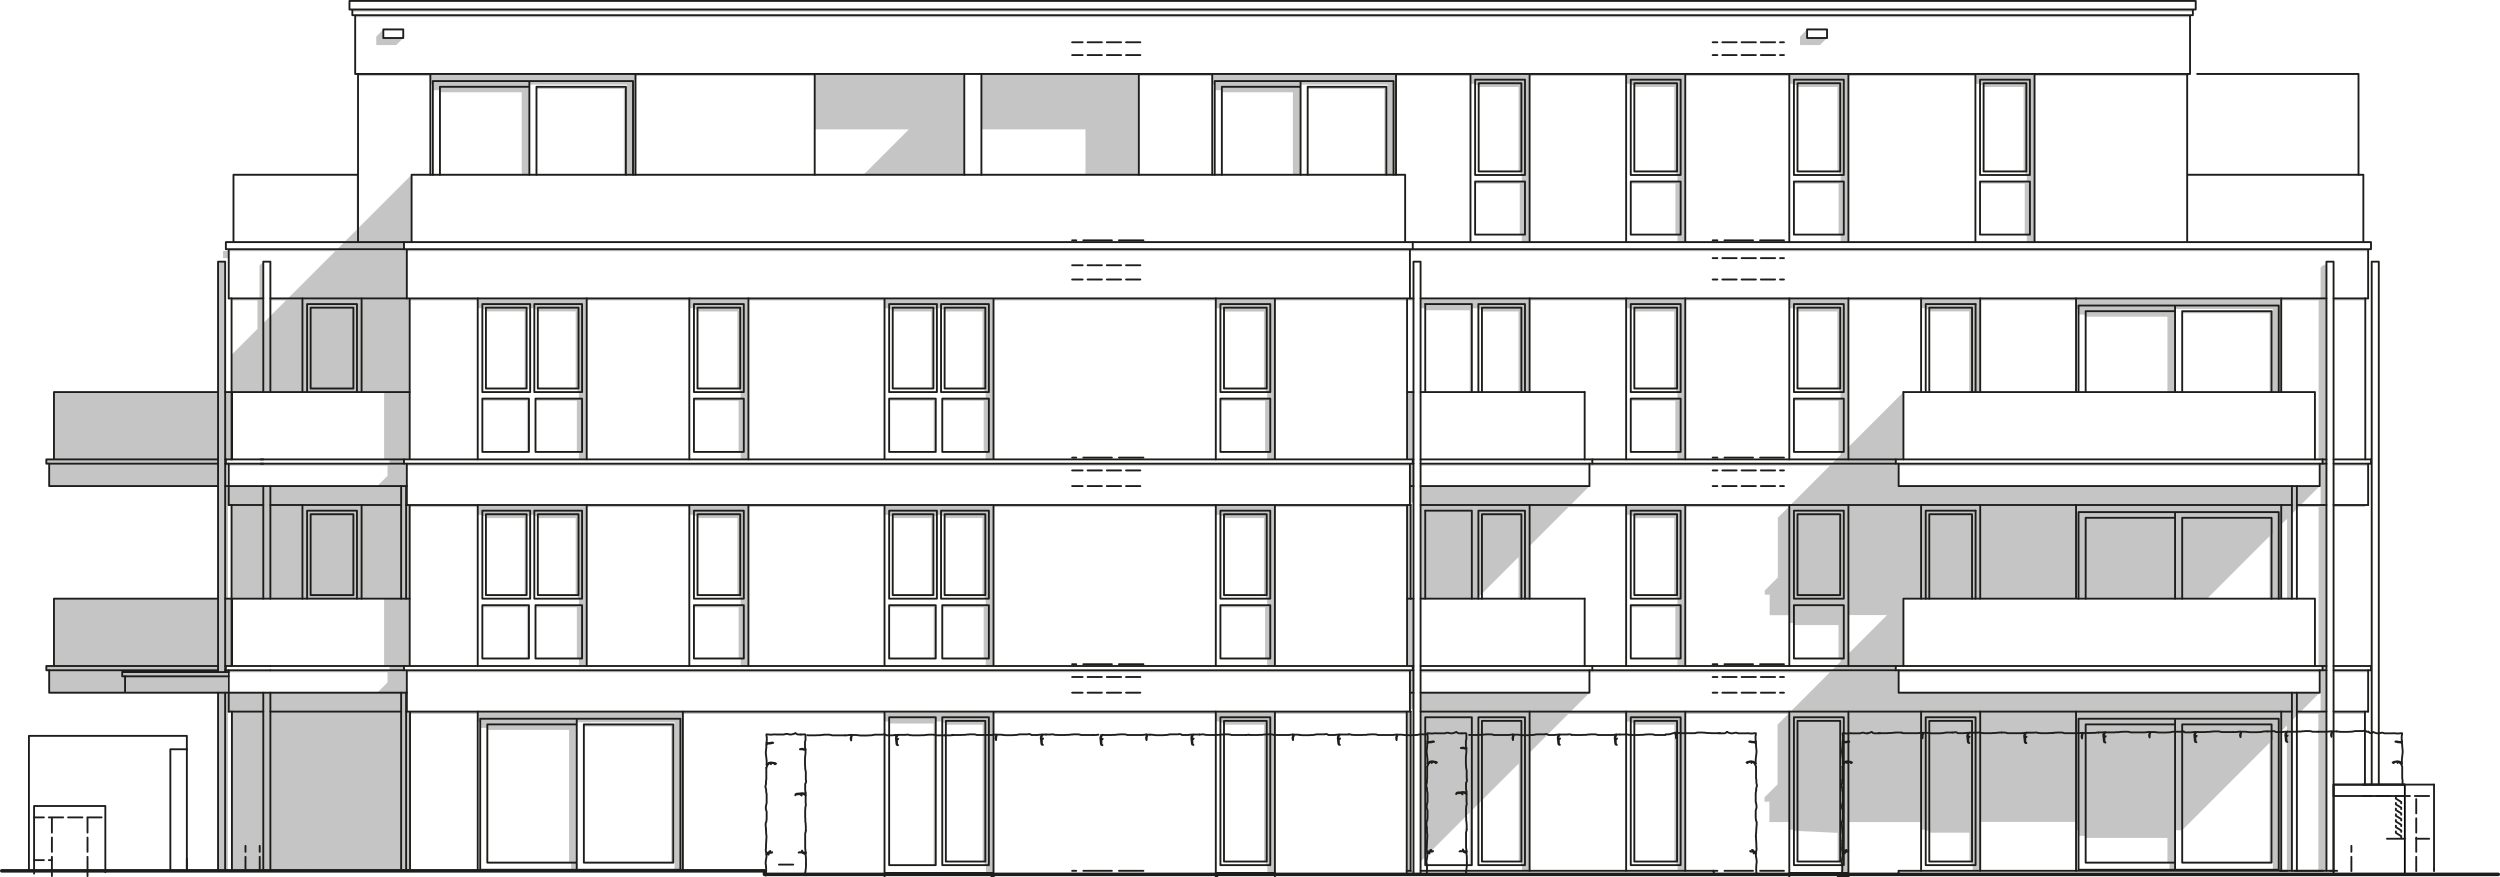 <?xml version="1.0" encoding="UTF-8"?>
<svg xmlns="http://www.w3.org/2000/svg" id="Ebene_2" data-name="Ebene 2" viewBox="0 0 994.72 349.13">
  <defs>
    <style>
      .cls-1 {
        fill: #727272;
      }

      .cls-2 {
        fill: #8d8d8e;
        fill-rule: evenodd;
        opacity: .51;
      }

      .cls-3 {
        stroke-width: .75px;
      }

      .cls-3, .cls-4 {
        stroke: #1d1d1b;
      }

      .cls-3, .cls-4, .cls-5 {
        fill: none;
        stroke-linecap: round;
        stroke-linejoin: round;
      }

      .cls-4 {
        stroke-width: 1.4px;
      }

      .cls-5 {
        stroke: #000;
        stroke-width: .71px;
      }
    </style>
  </defs>
  <g id="Ebene_1-2" data-name="Ebene 1">
    <path class="cls-2" d="M89.3,184.49v-1.7h3.03v-26.79h60.51v26.79h2.14v1.7h-65.68ZM735.46,260.09v-15.36h15.36l-15.36,15.36ZM560.99,200.93H161.87v-15.64h399.12v15.64ZM924.15,264.99v1.7h-169.84v-1.7h3.03v-26.79h120.84l24.83-24.83v24.83h.82v-25.65l.4-.4v26.05h3.43v-29.48l2.33-2.33v31.81h2.02v-33.83l2.64-2.64h7.89v63.26h1.6ZM89.3,264.99h3.03v-26.79h60.51v26.79h2.14v1.7h-65.68v-1.7ZM562.3,238.2h-.93v-37.99l.18-.18.25-.13.3-.07h.3v65.16h-.1v-26.79ZM90.44,275.62v-8.13h63.75v4.05l-3.87,3.87v.21h-59.31v7.51h1.28l-.08,63.35-1.56-.03.08-70.84h-.28ZM90.44,193.41v-8.13h63.75v4.05l-3.87,3.87v.21h-59.31v7.51h1.13v37.28h-1.42v-44.79h-.28ZM161.87,267.49h399.12s0,15.64,0,15.64H161.87v-15.64ZM561.37,346.49v-64.07l.18-.18.25-.13.3-.07h.3v64.45h-1.04ZM766.22,123.09h1.42v.82h15.88v32.08h4.39v-36.47h38.13v3.41h.99v2.24h2.83v.82h32.53s0,30,0,30h3.05v-33.05h38.81v33.05h3.43v-36.47h14.88v63.26h1.6v1.7h-169.84v-1.7h3.03v-26.79l-21.88,21.88v-58.36h28.91v3.11h1.84v.46ZM562.12,182.78v1.7H160.74v-1.7h2.27v-63.26h27.07v3.11h1.84v.46h1.42v.82h15.38v30.67h.82v-31.49h.96v32.91h.46v-33.37h1.64v.46h1.39v.82h15.07v30.67h.82v1.42h.46v2.61h-17.27v.82h16.45v20.38h.82v2.98h3.11v-63.26h40.82v3.11h1.84v.46h1.42v.82h15.88v30.67h.82v1.42h.46v2.61h-18.58v.82h17.76v20.38h.82v2.98h3.11v-63.26s54.14,0,54.14,0v3.11h1.84v.46h1.42v.82h15.38v30.67h.82v-31.49h.93v32.91h.46v-33.37h1.64v.46h1.42v.82h15.07v30.67h.82v1.42h.46v2.61h-17.27v.82h16.45v20.38h.82v2.98h3.11v-63.26h88.44v3.11h1.84v.46h1.42v.82h15.88v30.67h.82v1.42h.46v2.61h-18.58v.82h17.76v20.38h.82v2.98h3.11v-63.26h52.58v.33l.33-.33h2.22v63.26h-.1v-26.79h-2.45v26.79h2.27ZM274.27,204.84h1.84v.46h1.42v.82h15.88v30.67h.82v1.42h.46v2.61h-18.58v.82h17.76v20.38h.82v2.98h3.11v-63.26h54.14v3.11h1.84v.46h1.42v.82h15.38v30.67h.82v-31.49h.93v32.91h.46v-33.37h1.64v.46h1.42v.82h15.07v30.67h.82v1.42h.46v2.61h-17.27v.82h16.45v20.38h.82v2.98h3.11v-63.26h88.44v3.11h1.84v.46h1.42v.82h15.88v30.67h.82v1.42h.46v2.61h-18.58v.82h17.76v20.38h.82v2.98h3.11v-63.26h52.58v63.26h2.27v1.7H160.74v-1.7h2.27v-63.26h27.07v3.11h1.84v.46h1.42v.82h15.38v30.67h.82v-31.49h.96v32.91h.46v-33.37h1.64v.46h1.39v.82h15.07v30.67h.82v1.42h.46v2.61h-17.27v.82h16.45v20.38h.82v2.98h3.11v-63.26h40.82v3.11ZM915.46,283.13l7.51-7.51h-167.53v-8.13h167.53v.33l.33-.33h.04v15.64h-7.89ZM922.98,193.41h-167.53v-8.13h167.53v.33l.33-.33h.04v15.64h-7.89l7.51-7.51ZM928.5,283.13v.9h12.48v-.9h-12.48ZM152.52,15.12v-3.4l-2.81,2.81v3.4h7.94l2.81-2.81h-7.94ZM550.81,35.35v34.19h.82v-35.01h-31.32v.82h30.5ZM903.02,124.65v31.35h.82v-32.17h-35.57v.82h34.75ZM928.5,118.72v.8h12.62v-.8h-12.62ZM928.5,184.49v.8h13.76v-.8h-13.76ZM755.45,346.49l-1.42,1.42h1.42v-1.42ZM351.94,347.9v-.63l-.58.63h.58ZM483.16,347.9h.58v-.63l-.58.63ZM209.64,262.01h.82v-21.2h-18.54v.82h17.72v20.38ZM719.02,15.12v-3.4l-2.81,2.81v3.4h7.94l2.81-2.81h-7.94ZM209.64,179.81h.82v-21.2h-18.54v.82h17.72v20.38ZM711.35,347.9h.58v-.63l-.58.63ZM249.04,34.53h-35.57v.82h34.75v34.19h.82v-35.01ZM140.19,3.78v.8h732.33v-.8H140.19ZM871.39,6.85v-.8H141.32v.8h730.06ZM142.45,29.43v.8h28.77v3.41h.99v2.24h2.83v.82h32.53v32.83h3.05v-35.88h38.81v35.88h3.43V30.23h71.29v21.25h37.48l-18.06,18.06h40.11V29.43h-241.23ZM371.49,159.43v20.38h.82v-21.2h-18.54v.82h17.72ZM941.12,201.73v-.8h-12.62v.8h12.62ZM371.49,262.01h.82v-21.2h-18.54v.82h17.72v20.38ZM267.89,343.23v-54.99h-35.57v.82h34.75v54.17h.82ZM943.81,312.19V104.12h-.14v208.06h.14ZM942.25,266.69h-13.76v.8h13.76v-.8ZM483.32,33.64v2.24h2.83v.82h28.28v32.83h3.05v-35.88h34.56v35.88h3.43V30.23h29.62v3.11h1.84v.46h1.42v.82h15.88v33.59h.82v1.42h.46v2.61h-18.58v.82h17.76v20.3h.82v2.98h3.11V30.23h38.41v3.11h1.84v.46h1.42v.82h15.88v33.59h.82v1.42h.46v2.61h-18.58v.82h17.76v20.3h.82v2.98h3.11V30.23h41.39v3.11h1.84v.46h1.42v.82h15.88v33.59h.82v1.42h.46v2.61h-18.58v.82h17.76v20.3h.82v2.98h3.11V30.23h50.53v3.11h1.84v.46h1.42v.82h15.88v33.59h.82v1.42h.46v2.61h-18.58v.82h17.76v20.3h.82v2.98h3.11V30.23h60.73v.33l1.13-1.13h-480.9v22.05h41.4v18.06h21.25V30.23h29.2v3.41h.99ZM114.59,118.72h-7.01v.8h6.21l-9.03,9.03.14-24.43h-.14v.46l-.08.03-.52.26-.44.3-.32.32-.16.3v12.94s-11.1,0-11.1,0v.8h10.3v11.35l-10.3,10.3v14.83h-2.55v-51.87h-2.82v51.87H21.47v26.79h-3.03v1.7h1.13v8.93h67.19v44.79H21.47v26.79h-3.03v1.7h1.13v8.93h67.19v70.87h76.38v-62.45h26.93s0,3.31,0,3.31h.99v2.24h2.83v.82h32.53v52.82h.82v2.83h2.22v-58.7h38.91v58.7h.02v.43h3.31v-62.45h80.22v3.01h1.84v.82h17.72v56.36h.82v-57.18h2.61v.46h1.42v.82h14.67v54.48h.82v1.42h.46v2.83l3.01.22v-63.24h88.44v3.01h1.84v.46h1.42v.82h15.98v54.48h.82v1.42h.46v2.83l3.01.22v-63.24h52.44v62.45h.47v.82l.67.04v.57h1.7V104.12h-.14v14.6H161.87v-18.76h780.38v-.8H160.74v-2.83h3.03v-26.79l-21.32,21.32v-21.32h-.54v21.86l-7.76,7.76h-43.14v.71h-2.27v2.83h2.27v-2.74h42.34l-18.76,18.76ZM766.22,330.5h1.42v.82h15.98v11.48h.82v1.42h.46v2.27h3.01v-19.45h38.13v3.31h.99v2.24h2.83v.82h32.53v9.82h.82v2.83h2.22v-15.7h2.8l34.78-34.78v47.65h.82v-48.47l.5-.5v51.81h.02v.43h3.31v-55.56l2.23-2.23v57.79h2.12v-59.91l2.54-2.54h7.89v62.45h3.36V104.12h-.14v1.04l-.34.06-.55.19-.52.26-.44.3-.32.32-.16.3v12.14h-358.12v.8h.01v3.11h1.84v.82h17.72v32.55h.82v-33.37h2.61v.46h1.42v.82h14.57v32.08h4.39v-36.47h38.41v3.11h1.84v.46h1.42v.82h15.88v30.67h.82v1.42h.46v2.61h-18.58v.82h17.76v20.38h.82v2.98h3.11v-63.26h41.39v3.11h1.84v.46h1.42v.82h15.88v30.67h.82v1.42h.46v2.61h-18.58v.82h17.76v20.38h.82v1.18l-3.5,3.5h-163.63v.8h67.19v.33l.33-.33h95.3s-15.64,15.64-15.64,15.64h-87.51l7.51-7.51h-67.19v44.79h22.41l16.59-16.59v16.59h4.39v-20.98l15.5-15.5h22.91v3.11h1.84v.46h1.42v.82h15.88v30.67h.82v1.42h.46v2.61h-18.58v.82h17.76v20.38h.82v2.98h3.11v-63.26h41.07l-4.24,4.24v23.75l-5.18,5.18v1.7h1.94v8.13h7.8v3.11h1.84v.82h17.76v13.36h.82v1.18l-3.5,3.5h-163.63v.8h67.19v.33l.33-.33h95.3l-15.64,15.64h-87.51l7.51-7.51h-67.19v67.19l19.57-19.57v20.98h.82v-21.8l18.7-18.7v39.08h.82v1.42h.46v2.27h3.01v-47.06l15.4-15.4h23.01v3.01h1.84v.46h1.42v.82h15.98v54.48h.82v1.42h.46v2.27h3.01v-62.45h40.97l-4.24,4.24v23.75l-5.18,5.18v1.7h1.94v8.13h7.9v3.01h1.84v.46l17.4.82v11.48h.82v1.42h.46v2.83l3.01.22v-20.24h28.91v3.01h1.84v.46Z"></path>
    <rect class="cls-1" x="92.1" y="346.31" width=".36" height=".36" transform="translate(-217.94 166.68) rotate(-44.99)"></rect>
    <rect x="711.76" y="348.57" width=".36" height=".36" transform="translate(-38.07 605.61) rotate(-45)"></rect>
    <rect x="735.28" y="348.57" width=".36" height=".36" transform="translate(-31.21 622.15) rotate(-45)"></rect>
    <path class="cls-5" d="M928.5,347.9v-35.72M956.85,347.9h-28.35M956.85,312.19v35.72M928.5,312.19h28.35"></path>
  </g>
  <g id="Ebene_2-2" data-name="Ebene 2">
    <path class="cls-4" d="M786.29,347.9h207.74M735.46,347.9h50.82M704.82,347.9h30.64M304.17,347.9h400.65M304.17,346.49v1.42M184.53,346.49h119.64M.7,346.49h183.83"></path>
    <line class="cls-3" x1="561.27" y1="238.2" x2="561.27" y2="200.93"></line>
    <line class="cls-3" x1="561.27" y1="346.49" x2="561.27" y2="283.13"></line>
    <path class="cls-3" d="M953.29,317.78v-.57M955.42,319.09l-2.13-1.31M955.42,319.65v-.57M953.29,320.04v-.57M955.42,321.36l-2.13-1.31M955.42,321.92v-.57M953.29,322.31v-.57M955.42,323.62l-2.13-1.31M955.42,324.19v-.57M953.29,324.58v-.57M955.42,325.89l-2.13-1.31M955.42,326.46v-.57M953.29,326.85v-.57M955.42,328.16l-2.13-1.31M955.42,328.73v-.57M953.29,329.11v-.57M955.42,330.43l-2.13-1.31M955.42,330.99v-.57M953.29,331.38v-.57M955.42,332.69l-2.13-1.31M955.42,333.26v-.57"></path>
    <path class="cls-3" d="M319.27,292.25h-.58M319.85,292.19l-.58.06M320.43,292.25l-.58-.06M320.5,292.83l-.06-.58M320.5,293.41v-.58M320.5,293.99v-.58M320.5,294.57v-.58M320.3,295.15l.19-.58M320.3,295.73v-.58M320.3,296.31v-.58M320.3,296.89v-.58M320.3,297.47v-.58M320.5,298.05l-.19-.58M305.24,295.96l-.27.29M305.96,295.83l-.72.13M306.53,295.83h-.57M307.17,295.66l-.64.17M307.62,295.59l-.46.07M307.38,295.43l.25.16M306.48,295.58l.9-.15M305.81,295.68l.66-.1M305.36,295.58l.45.1M304.97,295.67l.39-.08M320.49,298.19v-.02M319.94,298.36l.55-.17M319.42,298.15l.53.21M318.85,298.15h.57M318.28,298.11l.57.04M318.83,297.94l-.55.17M319.4,297.94h-.57M319.92,298.17l-.53-.23M320.5,298.05l-.57.12"></path>
    <path class="cls-3" d="M308.07,303.56l.62.27M306.78,303.37l1.28.19M305.84,303.56l.95-.19M305.04,304.36l.8-.8M305.04,295.09l-.06.58M305.1,294.51l-.06.58M305.1,293.93v.58M305.1,293.35v.58M304.97,292.77l.13.58M304.97,292.19v.58M305.29,292.19h-.32M305.87,292.25l-.58-.06M306.45,292.31l-.58-.06M307.03,292.31h-.58M307.61,292.25l-.58.06M308.19,292.19l-.58.06M308.77,292.25l-.58-.06M310.77,292.25h-2M311.35,292.25h-.58M311.93,292.25h-.58M312.51,292.06l-.58.19M313.09,291.99l-.58.06M313.67,292.12l-.58-.13M314.25,292.25l-.58-.13M314.83,292.25h-.58M315.41,292.12l-.58.13M315.99,291.93l-.58.19M316.5,291.67l-.52.26M316.95,292.06l-.45-.39M317.53,292.25l-.58-.19M318.11,292.25h-.58M318.69,292.25h-.58"></path>
    <path class="cls-3" d="M320.5,315.91v-.53M305.04,303.78v.58M305.04,303.2v.58M305.04,302.62v.58M304.97,302.04l.06.58M304.91,301.46l.06.58M304.84,300.88l.06.58M304.78,300.3l.06.58M304.71,299.72l.06.58M304.71,299.14v.58M304.78,298.56l-.06.58M304.84,297.98l-.06.58M304.91,297.4l-.06.58M304.91,296.82v.58M304.97,296.24l-.06.58M305.36,304.39l-.45,1.13M305.96,303.79l-.6.6M306.57,303.62l-.61.17M306.79,303.58l-.22.04M306.72,303.77l.07-.19M306.72,304.05v-.28M306.84,303.78l-.12.27M307.04,303.58l-.2.2M307.33,303.58h-.28M307.88,303.65l-.55-.07M308.08,303.85l-.2-.2M308.2,304.02l-.12-.17M308.39,304.09l-.19-.07M308.19,303.89l.2.2M308.15,303.73l.04.16M308.4,303.79l-.25-.06M308.69,303.83l-.29-.04"></path>
    <path class="cls-3" d="M305.37,339.27l.26.04M304.97,339.67l.4-.4M320.5,298.63v-.45M320.5,299.21v-.58M320.5,299.79v-.58M320.43,300.37l.06-.58M320.37,300.95l.06-.58M320.3,301.53l.06-.58M320.3,302.11v-.58M320.3,302.69v-.58M320.3,303.27v-.58M320.3,303.85v-.58M320.3,304.43v-.58M320.37,305.01l-.06-.58M320.37,305.59v-.58M320.43,306.17l-.06-.58M320.56,306.75l-.13-.58M320.63,307.33l-.06-.58M320.63,307.91v-.58M320.63,308.49v-.58M320.63,309.07v-.58M320.63,309.65v-.58M320.63,310.23v-.58M320.76,310.8l-.13-.58M320.69,311.38l.06-.58M320.37,311.9l.32-.52M320.37,312.48v-.58M320.37,313.06v-.58M320.37,313.64v-.58M320.37,314.22v-.58M320.43,314.8l-.06-.58M320.5,315.38l-.06-.58"></path>
    <path class="cls-3" d="M304.78,310.74v.58M304.91,310.16l-.13.58M304.91,309.58v.58M304.91,309v.58M304.91,308.42v.58M304.91,307.84v.58M304.91,307.26v.58M304.91,306.68v.58M304.91,306.1v.58M304.91,305.52v.58M305.22,339.7l-.24.36M305.42,339.5l-.2.2M305.62,339.7l-.2-.2M305.73,340.03l-.12-.33M305.85,340.03h-.12M305.75,339.72l.1.31M305.86,339.47l-.11.25M306.19,339.33l-.34.14M306.76,339.33h-.57M307.13,339.26l-.37.07M307.23,339.06l-.1.19M307.05,339.18l.18-.12M306.67,339.23l.39-.05M306.42,339.13l.24.09M306.13,339.2l.29-.07M306.23,338.96l-.09.24M306.32,338.74l-.09.22M306.51,338.63l-.19.11M306.32,338.67l.19-.04M306.1,338.8l.22-.13M306.01,339.19l.08-.39M305.63,339.31l.39-.12"></path>
    <path class="cls-3" d="M304.71,329.23l.06.58M304.65,328.65l.06.58M304.65,328.07v.58M304.65,327.49v.58M304.91,326.98l-.26.52M304.97,326.4l-.06.58M305.04,325.82l-.06.58M305.04,325.24v.58M305.04,324.66v.58M305.04,324.08v.58M305.04,323.5v.58M305.04,322.92v.58M304.84,322.34l.19.58M304.71,321.76l.13.58M304.71,321.18v.58M304.78,320.6l-.06.58M304.91,320.02l-.13.58M305.04,319.44l-.13.58M305.04,318.86v.58M305.04,318.28v.58M305.04,317.7v.58M305.04,317.12v.58M305.04,316.54v.58M305.04,315.96v.58M304.91,315.38l.13.58M304.84,314.8l.06.58M304.84,314.22v.58M304.71,313.64l.13.58M304.52,313.06l.19.58M304.65,312.48l-.13.58M304.78,311.9l-.13.58M304.78,311.32v.58"></path>
    <path class="cls-3" d="M320.56,331.03l.06-.58M320.37,331.61l.19-.58M320.37,332.19v-.58M320.37,332.77v-.58M320.37,333.35v-.58M320.37,333.93v-.58M320.37,334.51v-.58M320.37,335.09v-.58M320.37,335.67v-.58M320.37,336.25v-.58M320.37,336.83v-.58M320.37,337.41v-.58M320.43,337.99l-.06-.58M320.5,338.57l-.06-.58M320.56,339.15l-.06-.58M304.84,339.09l.13.58M304.71,338.51l.13.58M304.71,337.93v.58M304.78,337.35l-.06.58M304.78,336.77v.58M304.78,336.19v.58M304.84,335.61l-.06.58M304.84,335.03v.58M304.91,334.45l-.06.58M304.91,333.87v.58M304.97,333.29l-.06.58M304.97,332.71v.58M304.91,332.13l.06.58M304.84,331.55l.06.58M304.84,330.97v.58M304.78,330.39l.06.58M304.78,329.81v.58"></path>
    <path class="cls-3" d="M317.55,315.78l-.5.04M317.92,315.73l-.37.05M318.49,315.69l-.57.04M319.06,315.61l-.57.08M319.63,315.65l-.57-.04M320.16,315.86l-.53-.21M320.5,315.91l-.34-.05M320.56,316.54l-.02-.17M320.56,317.12v-.58M320.56,317.7v-.58M320.56,318.28v-.58M320.56,318.86v-.58M320.56,319.44v-.58M320.63,320.02l-.06-.58M320.63,320.6v-.58M320.43,321.18l.19-.58M320.43,321.76v-.58M320.37,322.34l.06-.58M320.37,322.92v-.58M320.37,323.5v-.58M320.37,324.08v-.58M320.37,324.66v-.58M320.37,325.24v-.58M320.43,325.82l-.06-.58M320.43,326.4v-.58M320.43,326.98v-.58M320.56,327.56l-.13-.58M320.56,328.14v-.58M320.63,328.71l-.06-.58M320.63,329.29v-.58M320.63,329.87v-.58M320.63,330.45v-.58"></path>
    <path class="cls-3" d="M319.3,339.2l.2.2M319.02,339.2h.28M318.2,339.17l.82.03M317.78,339.22l.42-.05M318.19,339.08l-.41.14M318.95,339.08h-.76M319.06,339.14l-.11-.06M319.2,339.09l-.14.05M319.16,338.94l.04.15M319.16,338.81v.13M319.13,338.58l.03.24M319.13,338.45v.13M319.23,338.59l-.1-.15M319.23,338.87v-.28M319.28,339.09l-.05-.22M319.71,339.21l-.44-.13M320,339.21h-.28M320.56,339.15l-.56.06M320.51,316.37h.03M320.03,316.09l.49.28M319.5,315.84l.53.25M318.91,315.88l.59-.04M318.84,316.15l.07-.27M318.97,316.54l-.14-.39M318.55,316.16l.42.38M318.63,315.89l-.08.26M318,316.01l.62-.11M317.43,316.05l.57-.04M316.86,316.05h.57M316.44,316.43l.42-.38M316.6,315.97l-.16.46M317.04,315.82l-.44.16"></path>
    <path class="cls-3" d="M320.69,344.37v-.58M320.69,344.95v-.58M320.63,345.53l.06-.58M320.56,346.11l.06-.58M320.5,346.69l.06-.58M320.37,347.27l.13-.58M320.43,347.85l-.06-.58M320.57,348.25l-.13-.4M304.78,347.78l-.06.58M304.78,347.2v.58M304.84,346.62l-.06.58M304.84,346.05v.58M304.84,345.47v.58M304.78,344.89l.06.58M304.78,344.31v.58M304.65,343.73l.13.58M304.65,343.15v.58M304.71,342.57l-.06.58M304.78,341.99l-.06.58M304.91,341.41l-.13.58M304.97,340.83l-.06.58M304.97,340.25v.58M304.97,340.06v.18M320.22,339.32l.34.07M319.98,339.36l.24-.04M319.94,339.54l.03-.18M320.01,339.61l-.07-.07M320.05,339.76l-.04-.15M319.85,339.56l.2.2M319.89,339.31l-.04.25M319.69,339.37l.21-.06M319.5,339.4l.18-.03"></path>
    <path class="cls-3" d="M320.56,339.73v-.35M320.56,340.31v-.58M320.63,340.89l-.06-.58M320.69,341.47l-.06-.58M320.69,342.05v-.58M320.69,342.63v-.58M320.69,343.21v-.58M320.69,343.79v-.58"></path>
    <path class="cls-3" d="M582.22,291.79h-.58M582.8,291.73l-.58.06M583.38,291.79l-.58-.06M583.45,292.37l-.06-.58M583.45,292.95v-.58M583.45,293.53v-.58M583.45,294.11v-.58M583.26,294.69l.19-.58M583.26,295.27v-.58M583.26,295.85v-.58M583.26,296.43v-.58M583.26,297.01v-.58M583.45,297.59l-.19-.58M568.19,295.5l-.27.29M568.91,295.37l-.72.13M569.48,295.37h-.57M570.12,295.2l-.64.17M570.58,295.13l-.46.07M570.33,294.97l.25.16M569.43,295.12l.9-.15M568.77,295.22l.66-.1M568.31,295.12l.45.1M567.92,295.2l.39-.08M583.44,297.73v-.02M582.9,297.9l.55-.17M582.37,297.69l.53.21M581.8,297.69h.57M581.23,297.65l.57.04M581.78,297.48l-.55.17M582.35,297.48h-.57M582.87,297.71l-.53-.23M583.45,297.59l-.57.12"></path>
    <path class="cls-3" d="M571.02,303.1l.62.27M569.74,302.91l1.28.19M568.79,303.1l.95-.19M567.99,303.9l.8-.8M567.99,294.62l-.06.58M568.05,294.04l-.06.58M568.05,293.46v.58M568.05,292.88v.58M567.92,292.3l.13.58M567.92,291.73v.58M568.24,291.73h-.32M568.82,291.79l-.58-.06M569.4,291.85l-.58-.06M569.98,291.85h-.58M570.56,291.79l-.58.06M571.14,291.73l-.58.06M571.72,291.79l-.58-.06M573.72,291.79h-2M574.3,291.79h-.58M574.88,291.79h-.58M575.46,291.6l-.58.19M576.04,291.53l-.58.06M576.62,291.66l-.58-.13M577.2,291.79l-.58-.13M577.78,291.79h-.58M578.36,291.66l-.58.13M578.94,291.47l-.58.19M579.45,291.21l-.52.26M579.91,291.6l-.45-.39M580.49,291.79l-.58-.19M581.07,291.79h-.58M581.64,291.79h-.58"></path>
    <path class="cls-3" d="M583.45,315.45v-.53M567.99,303.32v.58M567.99,302.74v.58M567.99,302.16v.58M567.92,301.58l.06.58M567.86,301l.06.58M567.79,300.42l.06.58M567.73,299.84l.06.58M567.66,299.26l.06.58M567.66,298.68v.58M567.73,298.1l-.06.58M567.79,297.52l-.06.58M567.86,296.94l-.06.58M567.86,296.36v.58M567.92,295.78l-.06.58M568.31,303.93l-.45,1.13M568.91,303.33l-.6.6M569.52,303.16l-.61.17M569.74,303.12l-.22.04M569.67,303.3l.07-.19M569.67,303.59v-.28M569.8,303.32l-.12.27M570,303.11l-.2.2M570.28,303.11h-.28M570.83,303.18l-.55-.07M571.03,303.39l-.2-.2M571.15,303.56l-.12-.17M571.34,303.63l-.19-.07M571.14,303.43l.2.2M571.1,303.27l.04.16M571.35,303.33l-.25-.06M571.64,303.37l-.29-.04"></path>
    <path class="cls-3" d="M568.32,338.81l.26.04M567.92,339.21l.4-.4M583.45,298.17v-.45M583.45,298.75v-.58M583.45,299.33v-.58M583.38,299.91l.06-.58M583.32,300.49l.06-.58M583.26,301.07l.06-.58M583.26,301.65v-.58M583.26,302.23v-.58M583.26,302.81v-.58M583.26,303.39v-.58M583.26,303.97v-.58M583.32,304.55l-.06-.58M583.32,305.13v-.58M583.38,305.71l-.06-.58M583.51,306.28l-.13-.58M583.58,306.86l-.06-.58M583.58,307.44v-.58M583.58,308.02v-.58M583.58,308.6v-.58M583.58,309.18v-.58M583.58,309.76v-.58M583.71,310.34l-.13-.58M583.64,310.92l.06-.58M583.32,311.44l.32-.52M583.32,312.02v-.58M583.32,312.6v-.58M583.32,313.18v-.58M583.32,313.76v-.58M583.38,314.34l-.06-.58M583.45,314.92l-.06-.58"></path>
    <path class="cls-3" d="M567.73,310.28v.58M567.86,309.7l-.13.58M567.86,309.12v.58M567.86,308.54v.58M567.86,307.96v.58M567.86,307.38v.58M567.86,306.8v.58M567.86,306.22v.58M567.86,305.64v.58M567.86,305.06v.58M568.17,339.24l-.24.36M568.37,339.04l-.2.2M568.57,339.24l-.2-.2M568.68,339.57l-.12-.33M568.81,339.57h-.12M568.71,339.26l.1.31M568.81,339.01l-.11.25M569.15,338.87l-.34.14M569.71,338.87h-.57M570.08,338.79l-.37.07M570.18,338.6l-.1.19M570.01,338.72l.18-.12M569.62,338.77l.39-.05M569.38,338.67l.24.09M569.08,338.74l.29-.07M569.18,338.5l-.09.24M569.27,338.28l-.09.22M569.46,338.17l-.19.11M569.27,338.21l.19-.04M569.05,338.34l.22-.13M568.97,338.73l.08-.39M568.58,338.85l.39-.12"></path>
    <path class="cls-3" d="M567.66,328.77l.06.58M567.6,328.19l.06.58M567.6,327.61v.58M567.6,327.03v.58M567.86,326.51l-.26.52M567.92,325.93l-.06.58M567.99,325.35l-.06.58M567.99,324.77v.58M567.99,324.2v.58M567.99,323.62v.58M567.99,323.04v.58M567.99,322.46v.58M567.79,321.88l.19.58M567.66,321.3l.13.58M567.66,320.72v.58M567.73,320.14l-.06.58M567.86,319.56l-.13.58M567.99,318.98l-.13.58M567.99,318.4v.58M567.99,317.82v.58M567.99,317.24v.58M567.99,316.66v.58M567.99,316.08v.58M567.99,315.5v.58M567.86,314.92l.13.58M567.79,314.34l.06.58M567.79,313.76v.58M567.66,313.18l.13.58M567.47,312.6l.19.58M567.6,312.02l-.13.58M567.73,311.44l-.13.58M567.73,310.86v.58"></path>
    <path class="cls-3" d="M583.51,330.57l.06-.58M583.32,331.15l.19-.58M583.32,331.73v-.58M583.32,332.31v-.58M583.32,332.89v-.58M583.32,333.47v-.58M583.32,334.05v-.58M583.32,334.63v-.58M583.32,335.21v-.58M583.32,335.79v-.58M583.32,336.37v-.58M583.32,336.95v-.58M583.38,337.53l-.06-.58M583.45,338.11l-.06-.58M583.51,338.69l-.06-.58M567.79,338.63l.13.58M567.66,338.05l.13.58M567.66,337.47v.58M567.73,336.89l-.06.58M567.73,336.31v.58M567.73,335.73v.58M567.79,335.15l-.06.58M567.79,334.57v.58M567.86,333.99l-.06.58M567.86,333.41v.58M567.92,332.83l-.06.58M567.92,332.25v.58M567.86,331.67l.06.58M567.79,331.09l.06.58M567.79,330.51v.58M567.73,329.93l.06.58M567.73,329.35v.58"></path>
    <path class="cls-3" d="M580.5,315.32l-.5.04M580.87,315.27l-.37.05M581.44,315.23l-.57.04M582.01,315.15l-.57.08M582.58,315.19l-.57-.04M583.11,315.4l-.53-.21M583.45,315.45l-.34-.05M583.51,316.08l-.02-.17M583.51,316.66v-.58M583.51,317.24v-.58M583.51,317.82v-.58M583.51,318.4v-.58M583.51,318.98v-.58M583.58,319.56l-.06-.58M583.58,320.14v-.58M583.38,320.72l.19-.58M583.38,321.3v-.58M583.32,321.88l.06-.58M583.32,322.46v-.58M583.32,323.04v-.58M583.32,323.62v-.58M583.32,324.2v-.58M583.32,324.77v-.58M583.38,325.35l-.06-.58M583.38,325.93v-.58M583.38,326.51v-.58M583.51,327.09l-.13-.58M583.51,327.67v-.58M583.58,328.25l-.06-.58M583.58,328.83v-.58M583.58,329.41v-.58M583.58,329.99v-.58"></path>
    <path class="cls-3" d="M582.26,338.74l.2.2M581.97,338.74h.28M581.15,338.71l.82.03M580.73,338.76l.42-.05M581.14,338.62l-.41.14M581.9,338.62h-.76M582.01,338.68l-.11-.06M582.15,338.63l-.14.05M582.11,338.48l.04.15M582.11,338.35v.13M582.08,338.12l.03.24M582.08,337.98v.13M582.18,338.13l-.1-.15M582.18,338.41v-.28M582.23,338.63l-.05-.22M582.67,338.75l-.44-.13M582.95,338.75h-.28M583.51,338.69l-.56.06M583.47,315.91h.03M582.98,315.63l.49.27M582.45,315.38l.53.25M581.86,315.42l.59-.04M581.79,315.69l.07-.27M581.92,316.08l-.14-.39M581.5,315.7l.42.38M581.58,315.43l-.08.26M580.95,315.55l.62-.11M580.38,315.59l.57-.04M579.81,315.59h.57M579.39,315.97l.42-.38M579.55,315.51l-.16.46M579.99,315.35l-.44.16"></path>
    <path class="cls-3" d="M583.64,343.91v-.58M583.64,344.49v-.58M583.58,345.07l.06-.58M583.51,345.65l.06-.58M583.45,346.23l.06-.58M583.32,346.81l.13-.58M583.38,347.39l-.06-.58M583.52,347.79l-.13-.4M567.73,347.32l-.06.58M567.73,346.74v.58M567.79,346.16l-.06.58M567.79,345.58v.58M567.79,345v.58M567.73,344.42l.06.58M567.73,343.84v.58M567.6,343.26l.13.58M567.6,342.68v.58M567.66,342.11l-.06.58M567.73,341.53l-.06.58M567.86,340.95l-.13.58M567.92,340.37l-.06.58M567.92,339.79v.58M567.92,339.6v.18M583.17,338.86l.34.07M582.93,338.9l.24-.04M582.89,339.08l.03-.18M582.96,339.15l-.07-.07M583,339.3l-.04-.15M582.8,339.1l.2.2M582.84,338.85l-.04.25M582.64,338.91l.21-.06M582.46,338.94l.18-.03"></path>
    <path class="cls-3" d="M735.24,303.11l-.2.2M735.53,303.11h-.28M736.08,303.18l-.55-.07M736.28,303.39l-.2-.2M736.4,303.56l-.12-.17M736.59,303.63l-.19-.07M736.39,303.43l.2.2M736.35,303.27l.04.16M736.6,303.33l-.25-.06M736.89,303.37l-.29-.04M736.27,303.1l.62.27M734.98,302.91l1.28.19M734.04,303.1l.95-.19M733.23,303.9l.8-.8M733.44,295.5l-.27.29M734.16,295.37l-.72.13M734.73,295.37h-.57M735.36,295.2l-.64.17M735.82,295.13l-.46.07M735.58,294.97l.25.16M734.68,295.12l.9-.15M734.01,295.22l.66-.1M733.56,295.12l.45.1M733.17,295.2l.39-.08M583.51,339.27v-.35M583.51,339.85v-.58M583.58,340.43l-.06-.58M583.64,341.01l-.06-.58M583.64,341.59v-.58M583.64,342.17v-.58M583.64,342.75v-.58M583.64,343.33v-.58"></path>
    <path class="cls-3" d="M734.62,338.67l.24.09M734.33,338.74l.29-.07M734.43,338.5l-.09.24M734.52,338.28l-.09.22M734.7,338.17l-.19.11M734.52,338.21l.19-.04M734.3,338.34l.22-.13M734.21,338.73l.08-.39M733.83,338.85l.39-.12M733.57,338.81l.26.04M733.17,339.21l.4-.4M733.23,303.32v.58M733.23,302.74v.58M733.23,302.16v.58M733.17,301.58l.06.58M733.11,301l.06.58M733.04,300.42l.06.58M732.98,299.84l.06.58M732.91,299.26l.06.58M732.91,298.68v.58M732.98,298.1l-.06.58M733.04,297.52l-.06.58M733.11,296.94l-.06.58M733.11,296.36v.58M733.17,295.78l-.06.58M733.56,303.93l-.45,1.13M734.16,303.33l-.6.6M734.77,303.16l-.61.17M734.99,303.12l-.22.04M734.92,303.3l.07-.19M734.92,303.59v-.28M735.04,303.32l-.12.27"></path>
    <path class="cls-3" d="M733.23,315.5v.58M733.11,314.92l.13.58M733.04,314.34l.06.58M733.04,313.76v.58M732.91,313.18l.13.58M732.72,312.6l.19.58M732.85,312.02l-.13.58M732.98,311.44l-.13.58M732.98,310.86v.58M732.98,310.28v.58M733.11,309.7l-.13.58M733.11,309.12v.58M733.11,308.54v.58M733.11,307.96v.58M733.11,307.38v.58M733.11,306.8v.58M733.11,306.22v.58M733.11,305.64v.58M733.11,305.06v.58M733.41,339.24l-.24.36M733.61,339.04l-.2.2M733.82,339.24l-.2-.2M733.93,339.57l-.12-.33M734.05,339.57h-.12M733.95,339.26l.1.31M734.06,339.01l-.11.25M734.39,338.87l-.34.14M734.96,338.87h-.57M735.33,338.79l-.37.07M735.43,338.6l-.1.19M735.25,338.72l.18-.12M734.87,338.77l.39-.05"></path>
    <path class="cls-3" d="M733.11,333.99l-.06.58M733.11,333.41v.58M733.17,332.83l-.06.58M733.17,332.25v.58M733.11,331.67l.06.58M733.04,331.09l.06.58M733.04,330.51v.58M732.98,329.93l.06.58M732.98,329.35v.58M732.91,328.77l.06.58M732.85,328.19l.06.58M732.85,327.61v.58M732.85,327.03v.58M733.11,326.51l-.26.52M733.17,325.93l-.06.58M733.23,325.35l-.06.58M733.23,324.77v.58M733.23,324.2v.58M733.23,323.62v.58M733.23,323.04v.58M733.23,322.46v.58M733.04,321.88l.19.58M732.91,321.3l.13.58M732.91,320.72v.58M732.98,320.14l-.06.58M733.11,319.56l-.13.58M733.23,318.98l-.13.58M733.23,318.4v.58M733.23,317.82v.58M733.23,317.24v.58M733.23,316.66v.58M733.23,316.08v.58"></path>
    <path class="cls-3" d="M743.61,291.66l-.58.13M744.19,291.47l-.58.19M744.7,291.21l-.52.26M745.15,291.6l-.45-.39M745.73,291.79l-.58-.19M746.31,291.79h-.58M746.89,291.79h-.58M747.47,291.79h-.58M748.05,291.73l-.58.06M732.98,347.32l-.06.58M732.98,346.74v.58M733.04,346.16l-.06.58M733.04,345.58v.58M733.04,345v.58M732.98,344.42l.06.58M732.98,343.84v.58M732.85,343.26l.13.58M732.85,342.68v.58M732.91,342.11l-.06.58M732.98,341.53l-.06.58M733.11,340.95l-.13.58M733.17,340.37l-.06.58M733.17,339.79v.58M733.17,339.6v.18M733.04,338.63l.13.58M732.91,338.05l.13.58M732.91,337.47v.58M732.98,336.89l-.06.58M732.98,336.31v.58M732.98,335.73v.58M733.04,335.15l-.06.58M733.04,334.57v.58"></path>
    <path class="cls-3" d="M777.35,291.47h-.58M777.93,291.34l-.58.13M778.51,291.4l-.58-.06M779.03,291.73l-.52-.32M779.61,291.73h-.58M780.19,291.73h-.58M780.77,291.73h-.58M781.35,291.73h-.58M781.93,291.66l-.58.06M782.51,291.6l-.58.06M783.04,291.6h-.53M733.23,294.62l-.06.58M733.3,294.04l-.06.58M733.3,293.46v.58M733.3,292.88v.58M733.17,292.3l.13.58M733.17,291.73v.58M733.49,291.73h-.32M734.07,291.79l-.58-.06M734.65,291.85l-.58-.06M735.23,291.85h-.58M735.81,291.79l-.58.06M736.39,291.73l-.58.06M736.97,291.79l-.58-.06M738.97,291.79h-2M739.55,291.79h-.58M740.13,291.79h-.58M740.71,291.6l-.58.19M741.29,291.53l-.58.06M741.87,291.66l-.58-.13M742.45,291.79l-.58-.13M743.03,291.79h-.58"></path>
    <path class="cls-3" d="M783.18,294.66l-.04-.57M783.18,295.23v-.57M783.56,295.65l-.38-.42M783.1,295.49l.46.16M782.95,295.05l.16.44M782.91,294.55l.04.5M782.86,294.18l.05.37M782.82,293.61l.04.57M782.74,293.04l.08.57M782.78,292.47l-.04.57M782.99,291.94l-.21.53M783.04,291.6l-.05.34M765.76,291.6h-.45M766.34,291.6h-.58M766.92,291.6h-.58M767.5,291.66l-.58-.06M768.08,291.73l-.58-.06M768.66,291.79l-.58-.06M769.24,291.79h-.58M769.82,291.79h-.58M770.4,291.79h-.58M770.98,291.79h-.58M771.56,291.79h-.58M772.14,291.73l-.58.06M772.72,291.73h-.58M773.3,291.66l-.58.06M773.88,291.53l-.58.13M774.46,291.47l-.58.06M775.04,291.47h-.58M775.62,291.47h-.58M776.2,291.47h-.58M776.77,291.47h-.58"></path>
    <path class="cls-3" d="M757.33,291.73l-.58-.19M757.91,291.73h-.58M758.49,291.73h-.58M759.07,291.73h-.58M759.65,291.73h-.58M760.23,291.73h-.58M760.81,291.73h-.58M761.39,291.73h-.58M761.97,291.73h-.58M762.55,291.73h-.58M763.13,291.73h-.58M763.71,291.66l-.58.06M764.29,291.6l-.58.06M764.87,291.53l-.58.06M765.01,291.54h-.02M765.18,292.08l-.17-.55M764.97,292.61l.21-.53M764.97,293.18v-.57M764.93,293.75l.04-.57M764.76,293.2l.17.55M764.76,292.63v.57M764.99,292.11l-.23.53M764.87,291.53l.12.57M783.5,291.58v-.03M783.22,292.07l.27-.49M782.97,292.59l.25-.53M783.01,293.18l-.04-.59M783.28,293.26l-.27-.07M783.67,293.12l-.39.14M783.29,293.54l.38-.42M783.02,293.47l.26.08M783.14,294.09l-.11-.62"></path>
    <path class="cls-3" d="M797,291.47h-.58M797.58,291.47h-.58M798.16,291.53l-.58-.06M798.74,291.73l-.58-.19M799.32,291.73h-.58M799.9,291.73h-.58M800.48,291.73h-.58M801.06,291.73h-.58M801.64,291.73h-.58M802.22,291.73h-.58M802.8,291.73h-.58M803.38,291.73h-.58M803.96,291.73h-.58M804.54,291.73h-.58M805.12,291.66l-.58.06M805.7,291.6l-.58.06M748.05,291.73l-.58-.06M748.63,291.73h-.58M749.21,291.73h-.58M749.79,291.73h-.58M750.37,291.73h-.58M750.95,291.73h-.58M751.53,291.66l-.58.06M752.11,291.66h-.58M752.69,291.66h-.58M753.27,291.53l-.58.13M753.85,291.53h-.58M754.43,291.47l-.58.06M755.01,291.47h-.58M755.59,291.47h-.58M756.17,291.47h-.58M756.75,291.53l-.58-.06"></path>
    <path class="cls-3" d="M805.76,295.49l.46.16M805.6,295.05l.16.44M805.57,294.55l.04.5M805.52,294.18l.05.37M805.48,293.61l.04.57M805.4,293.04l.08.57M805.44,292.47l-.04.57M805.65,291.94l-.21.53M805.7,291.6l-.05.34M783.67,291.53l-.17.02M784.25,291.53h-.58M784.83,291.53h-.58M785.41,291.53h-.58M785.99,291.53h-.58M786.57,291.53h-.58M787.15,291.47l-.58.06M787.73,291.47h-.58M788.31,291.66l-.58-.19M788.89,291.66h-.58M789.47,291.73l-.58-.06M790.05,291.73h-.58M790.63,291.73h-.58M791.21,291.73h-.58M791.79,291.73h-.58M792.37,291.73h-.58M792.95,291.66l-.58.06M793.53,291.66h-.58M794.1,291.66h-.58M794.68,291.53l-.58.13M795.26,291.53h-.58M795.84,291.47l-.58.06M796.42,291.47h-.58"></path>
    <path class="cls-3" d="M817.34,291.53l-.58.13M817.92,291.53h-.58M818.5,291.47l-.58.06M819.08,291.47h-.58M819.66,291.47h-.58M820.24,291.47h-.58M820.82,291.53l-.58-.06M821.4,291.73l-.58-.19M821.98,291.73h-.58M822.56,291.73h-.58M823.14,291.73h-.58M823.72,291.73h-.58M824.3,291.73h-.58M824.88,291.73h-.58M825.46,291.73h-.58M826.04,291.73h-.58M826.62,291.73h-.58M827.2,291.73h-.58M827.78,291.66l-.58.06M828.36,291.6l-.58.06M806.16,291.58v-.03M805.88,292.07l.28-.49M805.63,292.59l.25-.53M805.67,293.18l-.04-.59M805.94,293.26l-.27-.07M806.33,293.12l-.39.14M805.95,293.54l.38-.42M805.68,293.47l.26.08M805.8,294.09l-.11-.62M805.84,294.66l-.04-.57M805.84,295.23v-.57M806.22,295.65l-.38-.42"></path>
    <path class="cls-3" d="M835.46,291.41l-.58.06M836.04,291.41h-.58M836.62,291.41h-.58M837.2,291.41h-.58M828.51,291.6h-.02M828.68,292.15l-.17-.55M828.46,292.68l.21-.53M828.46,293.25v-.57M828.42,293.82l.04-.57M828.25,293.27l.17.55M828.25,292.7v.57M828.49,292.17l-.23.53M828.36,291.6l.12.57M806.33,291.53l-.17.02M806.91,291.53h-.58M807.49,291.53h-.58M808.07,291.53h-.58M808.65,291.53h-.58M809.23,291.53h-.58M809.81,291.47l-.58.06M810.39,291.47h-.58M810.97,291.66l-.58-.19M811.55,291.66h-.58M812.13,291.73l-.58-.06M812.71,291.73h-.58M813.29,291.73h-.58M813.87,291.73h-.58M814.45,291.73h-.58M815.03,291.73h-.58M815.61,291.66l-.58.06M816.19,291.66h-.58M816.77,291.66h-.58"></path>
    <path class="cls-3" d="M695.53,303.39l.2-.2M695.41,303.56l.12-.17M695.22,303.63l.19-.07M695.42,303.43l-.2.2M695.46,303.27l-.04.16M695.21,303.33l.25-.06M694.92,303.37l.29-.04M695.54,303.1l-.62.27M696.83,302.91l-1.28.19M697.77,303.1l-.95-.19M698.57,303.9l-.8-.8M698.37,295.5l.27.29M697.65,295.37l.72.13M697.08,295.37h.57M696.44,295.2l.64.17M695.99,295.13l.46.07M696.23,294.97l-.25.16M697.13,295.12l-.9-.15M697.8,295.22l-.66-.1M698.25,295.12l-.45.1M698.64,295.2l-.39-.08M829.09,291.66l-.58-.06M829.67,291.66h-.58M830.25,291.66h-.58M830.83,291.66h-.58M831.41,291.66h-.58M831.99,291.66h-.58M832.57,291.6l-.58.06M833.15,291.6h-.58M833.73,291.6h-.58M834.31,291.47l-.58.13M834.89,291.47h-.58"></path>
    <path class="cls-3" d="M697.29,338.28l.09.22M697.1,338.17l.19.11M697.29,338.21l-.19-.04M697.51,338.34l-.22-.13M697.6,338.73l-.08-.39M697.98,338.85l-.39-.12M698.24,338.81l-.26.04M698.64,339.21l-.4-.4M698.57,303.32v.58M698.57,302.74v.58M698.57,302.16v.58M698.64,301.58l-.06.58M698.7,301l-.06.58M698.77,300.42l-.06.58M698.83,299.84l-.06.58M698.9,299.26l-.06.58M698.9,298.68v.58M698.83,298.1l.06.58M698.77,297.52l.06.58M698.7,296.94l.06.58M698.7,296.36v.58M698.64,295.78l.06.58M698.25,303.93l.45,1.13M697.65,303.33l.6.6M697.04,303.16l.61.17M696.82,303.12l.22.04M696.89,303.3l-.07-.19M696.89,303.59v-.28M696.77,303.32l.12.27M696.57,303.11l.2.2M696.28,303.11h.28M695.73,303.18l.55-.07"></path>
    <path class="cls-3" d="M698.77,313.76v.58M698.9,313.18l-.13.58M699.09,312.6l-.19.58M698.96,312.02l.13.58M698.83,311.44l.13.58M698.83,310.86v.58M698.83,310.28v.58M698.7,309.7l.13.58M698.7,309.12v.58M698.7,308.54v.58M698.7,307.96v.58M698.7,307.38v.58M698.7,306.8v.58M698.7,306.22v.58M698.7,305.64v.58M698.7,305.06v.58M698.39,339.24l.24.36M698.19,339.04l.2.2M697.99,339.24l.2-.2M697.88,339.57l.12-.33M697.76,339.57h.12M697.86,339.26l-.1.31M697.75,339.01l.11.25M697.42,338.87l.34.14M696.85,338.87h.57M696.48,338.79l.37.07M696.38,338.6l.1.19M696.56,338.72l-.18-.12M696.94,338.77l-.39-.05M697.19,338.67l-.24.09M697.48,338.74l-.29-.07M697.38,338.5l.09.24"></path>
    <path class="cls-3" d="M698.64,332.25v.58M698.7,331.67l-.06.58M698.77,331.09l-.06.58M698.77,330.51v.58M698.83,329.93l-.06.58M698.83,329.35v.58M698.9,328.77l-.06.58M698.96,328.19l-.06.58M698.96,327.61v.58M698.96,327.03v.58M698.7,326.51l.26.52M698.64,325.93l.06.58M698.57,325.35l.06.58M698.57,324.77v.58M698.57,324.2v.58M698.57,323.62v.58M698.57,323.04v.58M698.57,322.46v.58M698.77,321.88l-.19.58M698.9,321.3l-.13.58M698.9,320.72v.58M698.83,320.14l.06.58M698.7,319.56l.13.58M698.57,318.98l.13.58M698.57,318.4v.58M698.57,317.82v.58M698.57,317.24v.58M698.57,316.66v.58M698.57,316.08v.58M698.57,315.5v.58M698.7,314.92l-.13.58M698.77,314.34l-.06.58"></path>
    <path class="cls-3" d="M686.66,291.6l.45-.39M686.08,291.79l.58-.19M685.5,291.79h.58M684.92,291.79h.58M684.34,291.79h.58M683.76,291.73l.58.06M698.83,347.32l.06.58M698.83,346.74v.58M698.77,346.16l.06.58M698.77,345.58v.58M698.77,345v.58M698.83,344.42l-.06.58M698.83,343.84v.58M698.96,343.26l-.13.58M698.96,342.68v.58M698.9,342.11l.06.58M698.83,341.53l.06.58M698.7,340.95l.13.58M698.64,340.37l.06.58M698.64,339.79v.58M698.64,339.6v.18M698.77,338.63l-.13.58M698.9,338.05l-.13.58M698.9,337.47v.58M698.83,336.89l.06.58M698.83,336.31v.58M698.83,335.73v.58M698.77,335.15l.06.58M698.77,334.57v.58M698.7,333.99l.06.58M698.7,333.41v.58M698.64,332.83l.06.58"></path>
    <path class="cls-3" d="M666.63,292.08l.17-.55M666.84,292.61l-.21-.53M666.84,293.18v-.57M666.88,293.75l-.04-.57M667.05,293.2l-.17.55M667.05,292.63v.57M666.82,292.11l.23.53M666.94,291.53l-.12.57M698.57,294.62l.06.58M698.51,294.04l.06.58M698.51,293.46v.58M698.51,292.88v.58M698.64,292.3l-.13.58M698.64,291.73v.58M698.32,291.73h.32M697.74,291.79l.58-.06M697.16,291.85l.58-.06M696.58,291.85h.58M696,291.79l.58.06M695.42,291.73l.58.06M694.84,291.79l.58-.06M692.84,291.79h2M692.26,291.79h.58M691.68,291.79h.58M691.1,291.6l.58.19M690.52,291.53l.58.06M689.94,291.66l.58-.13M689.36,291.79l.58-.13M688.78,291.79h.58M688.2,291.66l.58.13M687.62,291.47l.58.19M687.11,291.21l.52.26"></path>
    <path class="cls-3" d="M356.77,292.45h-.53M683.76,291.73l.58-.06M683.18,291.73h.58M682.6,291.73h.58M682.02,291.73h.58M681.44,291.73h.58M680.86,291.73h.58M680.28,291.66l.58.06M679.7,291.66h.58M679.12,291.66h.58M678.54,291.53l.58.13M677.96,291.53h.58M677.38,291.47l.58.06M676.8,291.47h.58M676.22,291.47h.58M675.64,291.47h.58M675.06,291.53l.58-.06M674.48,291.73l.58-.19M673.9,291.73h.58M673.32,291.73h.58M672.74,291.73h.58M672.16,291.73h.58M671.58,291.73h.58M671,291.73h.58M670.42,291.73h.58M669.84,291.73h.58M669.26,291.73h.58M668.68,291.73h.58M668.1,291.66l.58.06M667.52,291.6l.58.06M666.94,291.53l.58.06M666.8,291.54h.02"></path>
    <path class="cls-3" d="M356.72,292.79l-.21.53M356.77,292.45l-.05.34M339.49,292.45h-.45M340.07,292.45h-.58M340.65,292.45h-.58M341.23,292.52l-.58-.06M341.81,292.58l-.58-.06M342.39,292.65l-.58-.06M342.97,292.65h-.58M343.55,292.65h-.58M344.13,292.65h-.58M344.7,292.65h-.58M345.28,292.65h-.58M345.86,292.58l-.58.06M346.44,292.58h-.58M347.02,292.52l-.58.06M347.6,292.39l-.58.13M348.18,292.32l-.58.06M348.76,292.32h-.58M349.34,292.32h-.58M349.92,292.32h-.58M350.5,292.32h-.58M351.08,292.32h-.58M351.66,292.19l-.58.13M352.24,292.26l-.58-.06M352.76,292.58l-.52-.32M353.34,292.58h-.58M353.92,292.58h-.58M354.5,292.58h-.58M355.08,292.58h-.58M355.66,292.52l-.58.06M356.24,292.45l-.58.06"></path>
    <path class="cls-3" d="M336.86,292.58h-.58M337.44,292.52l-.58.06M338.02,292.45l-.58.06M338.6,292.39l-.58.06M338.74,292.39h-.02M338.91,292.94l-.17-.55M338.7,293.47l.21-.53M338.7,294.04v-.57M338.66,294.61l.04-.57M338.49,294.06l.17.55M338.49,293.49v.57M338.72,292.96l-.23.53M338.6,292.39l.12.57M357.23,292.44v-.03M356.95,292.92l.28-.49M356.7,293.45l.25-.53M356.73,294.04l-.04-.59M357.01,294.11l-.27-.07M357.39,293.98l-.39.14M357.01,294.4l.38-.42M356.75,294.32l.26.08M356.87,294.95l-.11-.62M356.91,295.52l-.04-.57M356.91,296.09v-.57M357.29,296.51l-.38-.42M356.83,296.35l.46.16M356.67,295.91l.16.44M356.64,295.4l.04.5M356.59,295.03l.05.37M356.55,294.46l.04.57M356.47,293.89l.08.57M356.51,293.32l-.04.57"></path>
    <path class="cls-3" d="M376.53,292.58h-.58M377.11,292.58h-.58M377.69,292.58h-.58M378.27,292.58h-.58M378.85,292.52l-.58.06M379.43,292.45l-.58.06M321.78,292.58l-.58-.06M322.36,292.58h-.58M322.94,292.58h-.58M323.52,292.58h-.58M324.1,292.58h-.58M324.68,292.58h-.58M325.26,292.52l-.58.06M325.84,292.52h-.58M326.42,292.52h-.58M327,292.39l-.58.13M327.58,292.39h-.58M328.16,292.32l-.58.06M328.74,292.32h-.58M329.32,292.32h-.58M329.9,292.32h-.58M330.48,292.39l-.58-.06M331.06,292.58l-.58-.19M331.64,292.58h-.58M332.22,292.58h-.58M332.8,292.58h-.58M333.38,292.58h-.58M333.96,292.58h-.58M334.54,292.58h-.58M335.12,292.58h-.58M335.7,292.58h-.58M336.28,292.58h-.58"></path>
    <path class="cls-3" d="M357.98,292.39h-.58M358.56,292.39h-.58M359.14,292.39h-.58M359.72,292.39h-.58M360.3,292.39h-.58M360.88,292.32l-.58.06M361.46,292.32h-.58M362.04,292.52l-.58-.19M362.61,292.52h-.58M363.19,292.58l-.58-.06M363.77,292.58h-.58M364.35,292.58h-.58M364.93,292.58h-.58M365.51,292.58h-.58M366.09,292.58h-.58M366.67,292.52l-.58.06M367.25,292.52h-.58M367.83,292.52h-.58M368.41,292.39l-.58.13M368.99,292.39h-.58M369.57,292.32l-.58.06M370.15,292.32h-.58M370.73,292.32h-.58M371.31,292.32h-.58M371.89,292.39l-.58-.06M372.47,292.58l-.58-.19M373.05,292.58h-.58M373.63,292.58h-.58M374.21,292.58h-.58M374.79,292.58h-.58M375.37,292.58h-.58M375.95,292.58h-.58"></path>
    <path class="cls-3" d="M397.14,292.32h-.45M397.72,292.32h-.58M398.3,292.32h-.58M398.88,292.39l-.58-.06M399.45,292.45l-.58-.06M400.03,292.52l-.58-.06M400.61,292.52h-.58M401.19,292.52h-.58M401.77,292.52h-.58M402.35,292.52h-.58M402.93,292.52h-.58M403.51,292.45l-.58.06M404.09,292.45h-.58M404.67,292.39l-.58.06M405.25,292.26l-.58.13M405.83,292.19l-.58.06M406.41,292.19h-.58M406.99,292.19h-.58M407.57,292.19h-.58M408.15,292.19h-.58M408.73,292.19h-.58M409.31,292.07l-.58.13M409.89,292.13l-.58-.06M410.41,292.45l-.52-.32M410.99,292.45h-.58M411.57,292.45h-.58M412.15,292.45h-.58M412.73,292.45h-.58M413.31,292.39l-.58.06M413.89,292.32l-.58.06M414.42,292.32h-.53M357.4,292.39l-.17.02"></path>
    <path class="cls-3" d="M395.66,292.32l-.58.06M396.24,292.26l-.58.06M396.39,292.26h-.02M396.56,292.81l-.17-.55M396.35,293.34l.21-.53M396.35,293.91v-.57M396.31,294.48l.04-.57M396.14,293.93l.17.55M396.14,293.36v.57M396.37,292.83l-.23.53M396.24,292.26l.12.57M414.87,292.31v-.03M414.6,292.79l.28-.49M414.35,293.32l.25-.53M414.38,293.91l-.04-.59M414.66,293.98l-.27-.07M415.04,293.85l-.39.14M414.66,294.27l.38-.42M414.4,294.19l.26.08M414.52,294.82l-.11-.62M414.56,295.39l-.04-.57M414.56,295.96v-.57M414.94,296.38l-.38-.42M414.48,296.22l.46.16M414.32,295.78l.16.44M414.29,295.27l.04.5M414.24,294.9l.05.37M414.2,294.33l.04.57M414.11,293.76l.08.57M414.16,293.19l-.04.57M414.37,292.67l-.21.53M414.42,292.32l-.05.34"></path>
    <path class="cls-3" d="M435.34,292.45h-.58M435.92,292.45h-.58M436.5,292.39l-.58.06M437.08,292.32l-.58.06M379.43,292.45l-.58-.06M380.01,292.45h-.58M380.59,292.45h-.58M381.17,292.45h-.58M381.75,292.45h-.58M382.33,292.45h-.58M382.91,292.39l-.58.06M383.49,292.39h-.58M384.07,292.39h-.58M384.65,292.26l-.58.13M385.23,292.26h-.58M385.81,292.19l-.58.06M386.39,292.19h-.58M386.97,292.19h-.58M387.55,292.19h-.58M388.13,292.26l-.58-.06M388.71,292.45l-.58-.19M389.29,292.45h-.58M389.87,292.45h-.58M390.45,292.45h-.58M391.03,292.45h-.58M391.61,292.45h-.58M392.19,292.45h-.58M392.77,292.45h-.58M393.35,292.45h-.58M393.93,292.45h-.58M394.51,292.45h-.58M395.08,292.39l-.58.06"></path>
    <path class="cls-3" d="M416.79,292.26h-.58M417.36,292.26h-.58M417.94,292.26h-.58M418.52,292.19l-.58.06M419.1,292.19h-.58M419.68,292.39l-.58-.19M420.26,292.39h-.58M420.84,292.45l-.58-.06M421.42,292.45h-.58M422,292.45h-.58M422.58,292.45h-.58M423.16,292.45h-.58M423.74,292.45h-.58M424.32,292.39l-.58.06M424.9,292.39h-.58M425.48,292.39h-.58M426.06,292.26l-.58.13M426.64,292.26h-.58M427.22,292.19l-.58.06M427.8,292.19h-.58M428.38,292.19h-.58M428.96,292.19h-.58M429.54,292.26l-.58-.06M430.12,292.45l-.58-.19M430.7,292.45h-.58M431.28,292.45h-.58M431.86,292.45h-.58M432.44,292.45h-.58M433.02,292.45h-.58M433.6,292.45h-.58M434.18,292.45h-.58M434.76,292.45h-.58"></path>
    <path class="cls-3" d="M458.19,292.32h-.58M458.77,292.39l-.58-.06M459.35,292.45l-.58-.06M459.93,292.52l-.58-.06M460.51,292.52h-.58M461.09,292.52h-.58M461.67,292.52h-.58M462.25,292.52h-.58M462.83,292.52h-.58M463.41,292.45l-.58.06M463.99,292.45h-.58M464.57,292.39l-.58.06M465.15,292.26l-.58.13M465.73,292.19l-.58.06M466.31,292.19h-.58M466.89,292.19h-.58M467.47,292.19h-.58M468.05,292.19h-.58M468.63,292.19h-.58M469.21,292.07l-.58.13M469.79,292.13l-.58-.06M470.3,292.45l-.52-.32M470.88,292.45h-.58M471.46,292.45h-.58M472.04,292.45h-.58M472.62,292.45h-.58M473.2,292.39l-.58.06M473.78,292.32l-.58.06M474.32,292.32h-.53M415.05,292.26l-.17.02M415.63,292.26h-.58M416.21,292.26h-.58"></path>
    <path class="cls-3" d="M456.29,292.26h-.02M456.46,292.81l-.17-.55M456.24,293.34l.21-.53M456.24,293.91v-.57M456.2,294.48l.04-.57M456.03,293.93l.17.55M456.03,293.36v.57M456.27,292.83l-.23.53M456.14,292.26l.12.57M474.77,292.31v-.03M474.5,292.79l.28-.49M474.24,293.32l.25-.53M474.28,293.91l-.04-.59M474.55,293.98l-.27-.07M474.94,293.85l-.39.14M474.56,294.27l.38-.42M474.3,294.19l.26.08M474.41,294.82l-.11-.62M474.45,295.39l-.04-.57M474.45,295.96v-.57M474.83,296.38l-.38-.42M474.38,296.22l.46.16M474.22,295.78l.16.44M474.18,295.27l.04.5M474.14,294.9l.05.37M474.1,294.33l.04.57M474.01,293.76l.08.57M474.05,293.19l-.04.57M474.26,292.67l-.21.53M474.32,292.32l-.05.34M457.03,292.32h-.45M457.61,292.32h-.58"></path>
    <path class="cls-3" d="M496.4,292.39l-.58.06M496.98,292.32l-.58.06M439.33,292.45l-.58-.06M439.91,292.45h-.58M440.49,292.45h-.58M441.07,292.45h-.58M441.65,292.45h-.58M442.22,292.45h-.58M442.8,292.39l-.58.06M443.38,292.39h-.58M443.96,292.39h-.58M444.54,292.26l-.58.13M445.12,292.26h-.58M445.7,292.19l-.58.06M446.28,292.19h-.58M446.86,292.19h-.58M447.44,292.19h-.58M448.02,292.26l-.58-.06M448.6,292.45l-.58-.19M449.18,292.45h-.58M449.76,292.45h-.58M450.34,292.45h-.58M450.92,292.45h-.58M451.5,292.45h-.58M452.08,292.45h-.58M452.66,292.45h-.58M453.24,292.45h-.58M453.82,292.45h-.58M454.4,292.45h-.58M454.98,292.39l-.58.06M455.56,292.32l-.58.06M456.14,292.26l-.58.06"></path>
    <path class="cls-3" d="M477.84,292.26h-.58M478.42,292.19l-.58.06M479,292.19h-.58M479.58,292.39l-.58-.19M480.16,292.39h-.58M480.74,292.45l-.58-.06M481.32,292.45h-.58M481.9,292.45h-.58M482.48,292.45h-.58M483.06,292.45h-.58M483.64,292.45h-.58M484.22,292.39l-.58.06M484.8,292.39h-.58M485.38,292.39h-.58M485.96,292.26l-.58.13M486.54,292.26h-.58M487.12,292.19l-.58.06M487.7,292.19h-.58M488.28,292.19h-.58M488.86,292.19h-.58M489.44,292.26l-.58-.06M490.02,292.45l-.58-.19M490.6,292.45h-.58M491.18,292.45h-.58M491.76,292.45h-.58M492.34,292.45h-.58M492.92,292.45h-.58M493.5,292.45h-.58M494.08,292.45h-.58M494.66,292.45h-.58M495.24,292.45h-.58M495.82,292.45h-.58"></path>
    <path class="cls-3" d="M517.62,292.45l-.58-.06M518.2,292.52l-.58-.06M518.78,292.52h-.58M519.36,292.52h-.58M519.94,292.52h-.58M520.52,292.52h-.58M521.1,292.52h-.58M521.68,292.45l-.58.06M522.26,292.45h-.58M522.84,292.39l-.58.06M523.42,292.26l-.58.13M524,292.19l-.58.06M524.58,292.19h-.58M525.16,292.19h-.58M525.74,292.19h-.58M526.32,292.19h-.58M526.9,292.19h-.58M527.47,292.07l-.58.13M528.05,292.13l-.58-.06M528.57,292.45l-.52-.32M529.15,292.45h-.58M529.73,292.45h-.58M530.31,292.45h-.58M530.89,292.45h-.58M531.47,292.39l-.58.06M532.05,292.32l-.58.06M532.58,292.32h-.53M474.94,292.26l-.17.02M475.52,292.26h-.58M476.1,292.26h-.58M476.68,292.26h-.58M477.26,292.26h-.58"></path>
    <path class="cls-3" d="M514.51,293.34l.21-.53M514.51,293.91v-.57M514.47,294.48l.04-.57M514.3,293.93l.17.55M514.3,293.36v.57M514.53,292.83l-.23.53M514.41,292.26l.12.57M533.04,292.31v-.03M532.76,292.79l.28-.49M532.51,293.32l.25-.53M532.55,293.91l-.04-.59M532.82,293.98l-.27-.07M533.21,293.85l-.39.14M532.83,294.27l.38-.42M532.56,294.19l.26.08M532.68,294.82l-.11-.62M532.72,295.39l-.04-.57M532.72,295.96v-.57M533.1,296.38l-.38-.42M532.64,296.22l.46.16M532.49,295.78l.16.44M532.45,295.27l.04.5M532.4,294.9l.05.37M532.36,294.33l.04.57M532.28,293.76l.08.57M532.32,293.19l-.04.57M532.53,292.67l-.21.53M532.58,292.32l-.05.34M515.3,292.32h-.45M515.88,292.32h-.58M516.46,292.32h-.58M517.04,292.39l-.58-.06"></path>
    <path class="cls-3" d="M497.59,292.45l-.58-.06M498.17,292.45h-.58M498.75,292.45h-.58M499.33,292.45h-.58M499.91,292.45h-.58M500.49,292.45h-.58M501.07,292.39l-.58.06M501.65,292.39h-.58M502.23,292.39h-.58M502.81,292.26l-.58.13M503.39,292.26h-.58M503.97,292.19l-.58.06M504.55,292.19h-.58M505.13,292.19h-.58M505.71,292.19h-.58M506.29,292.26l-.58-.06M506.87,292.45l-.58-.19M507.45,292.45h-.58M508.03,292.45h-.58M508.61,292.45h-.58M509.19,292.45h-.58M509.77,292.45h-.58M510.35,292.45h-.58M510.93,292.45h-.58M511.51,292.45h-.58M512.09,292.45h-.58M512.67,292.45h-.58M513.25,292.39l-.58.06M513.83,292.32l-.58.06M514.41,292.26l-.58.06M514.55,292.26h-.02M514.72,292.81l-.17-.55"></path>
    <path class="cls-3" d="M537.27,292.19h-.58M537.85,292.39l-.58-.19M538.43,292.39h-.58M539.01,292.45l-.58-.06M539.59,292.45h-.58M540.17,292.45h-.58M540.75,292.45h-.58M541.33,292.45h-.58M541.91,292.45h-.58M542.49,292.39l-.58.06M543.07,292.39h-.58M543.65,292.39h-.58M544.23,292.26l-.58.13M544.8,292.26h-.58M545.38,292.19l-.58.06M545.96,292.19h-.58M546.54,292.19h-.58M547.12,292.19h-.58M547.7,292.26l-.58-.06M548.28,292.45l-.58-.19M548.86,292.45h-.58M549.44,292.45h-.58M550.02,292.45h-.58M550.6,292.45h-.58M551.18,292.45h-.58M551.76,292.45h-.58M552.34,292.45h-.58M552.92,292.45h-.58M553.5,292.45h-.58M554.08,292.45h-.58M554.66,292.39l-.58.06M555.24,292.32l-.58.06"></path>
    <path class="cls-3" d="M606.31,292.52h-.58M606.89,292.52h-.58M607.47,292.52h-.58M608.05,292.52h-.58M608.63,292.52h-.58M609.21,292.45l-.58.06M609.79,292.45h-.58M610.37,292.39l-.58.06M610.95,292.26l-.58.13M611.53,292.19l-.58.06M612.11,292.19h-.58M612.69,292.19h-.58M613.27,292.19h-.58M613.85,292.19h-.58M614.43,292.19h-.58M615.01,292.07l-.58.13M615.59,292.13l-.58-.06M616.1,292.45l-.52-.32M616.68,292.45h-.58M617.26,292.45h-.58M617.84,292.45h-.58M618.42,292.45h-.58M619,292.39l-.58.06M619.58,292.32l-.58.06M620.12,292.32h-.53M533.21,292.26l-.17.02M533.79,292.26h-.58M534.37,292.26h-.58M534.95,292.26h-.58M535.53,292.26h-.58M536.11,292.26h-.58M536.69,292.19l-.58.06"></path>
    <path class="cls-3" d="M602,294.48l.04-.57M601.83,293.93l.17.55M601.83,293.36v.57M602.07,292.83l-.23.53M601.94,292.26l.12.57M620.57,292.31v-.03M620.3,292.79l.28-.49M620.04,293.32l.25-.53M620.08,293.91l-.04-.59M620.35,293.98l-.27-.07M620.74,293.85l-.39.14M620.36,294.27l.38-.42M620.1,294.19l.26.08M620.21,294.82l-.11-.62M620.26,295.39l-.04-.57M620.26,295.96v-.57M620.64,296.38l-.38-.42M620.18,296.22l.46.16M620.02,295.78l.16.44M619.98,295.27l.04.5M619.94,294.9l.05.37M619.9,294.33l.04.57M619.81,293.76l.08.57M619.85,293.19l-.04.57M620.07,292.67l-.21.53M620.12,292.32l-.05.34M602.83,292.32h-.45M603.41,292.32h-.58M603.99,292.32h-.58M604.57,292.39l-.58-.06M605.15,292.45l-.58-.06M605.73,292.52l-.58-.06"></path>
    <path class="cls-3" d="M586.29,292.45h-.58M586.87,292.45h-.58M587.45,292.45h-.58M588.03,292.45h-.58M588.61,292.39l-.58.06M589.19,292.39h-.58M589.77,292.39h-.58M590.34,292.26l-.58.13M590.92,292.26h-.58M591.5,292.19l-.58.06M592.08,292.19h-.58M592.66,292.19h-.58M593.24,292.19h-.58M593.82,292.26l-.58-.06M594.4,292.45l-.58-.19M594.98,292.45h-.58M595.56,292.45h-.58M596.14,292.45h-.58M596.72,292.45h-.58M597.3,292.45h-.58M597.88,292.45h-.58M598.46,292.45h-.58M599.04,292.45h-.58M599.62,292.45h-.58M600.2,292.45h-.58M600.78,292.39l-.58.06M601.36,292.32l-.58.06M601.94,292.26l-.58.06M602.09,292.26h-.02M602.26,292.81l-.17-.55M602.04,293.34l.21-.53M602.04,293.91v-.57"></path>
    <path class="cls-3" d="M625.96,292.39h-.58M626.54,292.45l-.58-.06M627.12,292.45h-.58M627.7,292.45h-.58M628.28,292.45h-.58M628.86,292.45h-.58M629.44,292.45h-.58M630.02,292.39l-.58.06M630.6,292.39h-.58M631.18,292.39h-.58M631.76,292.26l-.58.13M632.34,292.26h-.58M632.92,292.19l-.58.06M633.5,292.19h-.58M634.08,292.19h-.58M634.66,292.19h-.58M635.24,292.26l-.58-.06M635.82,292.45l-.58-.19M636.4,292.45h-.58M636.98,292.45h-.58M637.56,292.45h-.58M638.14,292.45h-.58M638.72,292.45h-.58M639.3,292.45h-.58M639.88,292.45h-.58M640.46,292.45h-.58M641.04,292.45h-.58M641.62,292.45h-.58M642.2,292.39l-.58.06M642.78,292.32l-.58.06M585.13,292.45l-.58-.06M585.71,292.45h-.58"></path>
    <path class="cls-3" d="M560.57,292.52h-.58M561.15,292.52h-.58M561.73,292.52h-.58M562.31,292.52h-.58M562.89,292.45l-.58.06M563.47,292.45h-.58M564.05,292.39l-.58.06M564.63,292.26l-.58.13M565.21,292.19l-.58.06M565.79,292.19h-.58M566.37,292.19h-.58M566.95,292.19h-.58M567.53,292.19h-.58M567.92,292.19h-.39M555.77,292.26h-.02M555.94,292.81l-.17-.55M555.73,293.34l.21-.53M555.73,293.91v-.57M555.68,294.48l.04-.57M555.52,293.93l.17.55M555.52,293.36v.57M555.75,292.83l-.23.53M555.62,292.26l.12.57M620.74,292.26l-.17.02M621.32,292.26h-.58M621.9,292.26h-.58M622.48,292.26h-.58M623.06,292.26h-.58M623.64,292.26h-.58M624.22,292.19l-.58.06M624.8,292.19h-.58M625.38,292.39l-.58-.19"></path>
    <path class="cls-3" d="M663.59,292.17l-.85.09M664.17,292.17h-.58M666.22,291.6l-2.05.57M666.8,291.54l-.58.06M643.23,292.31v-.03M642.96,292.79l.28-.49M642.7,293.32l.25-.53M642.74,293.91l-.04-.59M643.01,293.98l-.27-.07M643.4,293.85l-.39.14M643.02,294.27l.38-.42M642.76,294.19l.26.08M642.87,294.82l-.11-.62M642.92,295.39l-.04-.57M642.92,295.96v-.57M643.3,296.38l-.38-.42M642.84,296.22l.46.16M642.68,295.78l.16.44M642.64,295.27l.04.5M642.6,294.9l.05.37M642.56,294.33l.04.57M642.47,293.76l.08.57M642.51,293.19l-.04.57M642.73,292.67l-.21.53M642.78,292.32l-.05.34M556.51,292.32h-.45M557.09,292.32h-.58M557.67,292.32h-.58M558.25,292.39l-.58-.06M558.83,292.45l-.58-.06M559.41,292.52l-.58-.06M559.99,292.52h-.58"></path>
    <path class="cls-3" d="M645.14,292.26h-.58M645.72,292.26h-.58M646.3,292.26h-.58M646.88,292.19l-.58.06M647.46,292.19h-.58M648.04,292.39l-.58-.19M648.62,292.39h-.58M649.2,292.45l-.58-.06M649.78,292.45h-.58M650.36,292.45h-.58M650.94,292.45h-.58M651.52,292.45h-.58M652.1,292.45h-.58M652.68,292.39l-.58.06M653.26,292.39h-.58M653.84,292.39h-.58M654.42,292.26l-.58.13M655,292.26h-.58M655.58,292.19l-.58.06M656.16,292.19h-.58M656.74,292.19h-.58M657.32,292.19h-.58M657.9,292.26l-.58-.06M658.48,292.45l-.58-.19M659.06,292.45h-.58M659.64,292.45h-.58M660.22,292.45h-.58M660.8,292.45h-.58M661.38,292.45h-.58M661.96,292.45h-.58M662.54,292.45h-.58M662.74,292.27l-.21.19"></path>
    <path class="cls-3" d="M869.39,291.41l-.52-.32M869.97,291.41h-.58M870.55,291.41h-.58M871.13,291.41h-.58M871.71,291.41h-.58M872.29,291.34l-.58.06M872.87,291.28l-.58.06M873.4,291.28h-.53M438.58,292.44v-.03M438.3,292.92l.28-.49M438.05,293.45l.25-.53M438.08,294.04l-.04-.59M438.36,294.11l-.27-.07M438.74,293.98l-.39.14M438.36,294.4l.38-.42M438.1,294.32l.26.08M438.22,294.95l-.11-.62M438.26,295.52l-.04-.57M438.26,296.09v-.57M438.64,296.51l-.38-.42M438.18,296.35l.46.16M438.02,295.91l.16.44M437.99,295.4l.04.5M437.94,295.03l.05.37M437.9,294.46l.04.57M437.82,293.89l.08.57M437.86,293.32l-.04.57M438.07,292.79l-.21.53M438.12,292.45l-.05.34M643.4,292.26l-.17.02M643.98,292.26h-.58M644.56,292.26h-.58"></path>
    <path class="cls-3" d="M855.37,291.22h-.02M855.54,291.77l-.17-.55M855.33,292.29l.21-.53M855.33,292.86v-.57M855.29,293.43l.04-.57M855.12,292.89l.17.55M855.12,292.32v.57M855.35,291.79l-.23.53M855.23,291.21l.12.57M856.12,291.28h-.45M856.7,291.28h-.58M857.28,291.28h-.58M857.86,291.34l-.58-.06M858.44,291.41l-.58-.06M859.02,291.47l-.58-.06M859.6,291.47h-.58M860.18,291.47h-.58M860.76,291.47h-.58M861.34,291.47h-.58M861.92,291.47h-.58M862.5,291.41l-.58.06M863.07,291.41h-.58M863.65,291.34l-.58.06M864.23,291.21l-.58.13M864.81,291.15l-.58.06M865.39,291.15h-.58M865.97,291.15h-.58M866.55,291.15h-.58M867.13,291.15h-.58M867.71,291.15h-.58M868.29,291.02l-.58.13M868.87,291.08l-.58-.06"></path>
    <path class="cls-3" d="M837.15,291.75l-.21.53M837.2,291.41l-.05.34M838.41,291.41l-.58-.06M838.99,291.41h-.58M839.57,291.41h-.58M840.15,291.41h-.58M840.73,291.41h-.58M841.31,291.41h-.58M841.89,291.34l-.58.06M842.47,291.34h-.58M843.05,291.34h-.58M843.63,291.21l-.58.13M844.21,291.21h-.58M844.79,291.15l-.58.06M845.37,291.15h-.58M845.95,291.15h-.58M846.53,291.15h-.58M847.11,291.21l-.58-.06M847.69,291.41l-.58-.19M848.27,291.41h-.58M848.85,291.41h-.58M849.43,291.41h-.58M850.01,291.41h-.58M850.59,291.41h-.58M851.17,291.41h-.58M851.75,291.41h-.58M852.33,291.41h-.58M852.91,291.41h-.58M853.49,291.41h-.58M854.07,291.34l-.58.06M854.65,291.28l-.58.06M855.23,291.21l-.58.06"></path>
    <path class="cls-3" d="M902.75,291.02h-.58M903.33,291.02h-.58M903.91,291.02h-.58M904.49,290.89l-.58.13M905.07,290.96l-.58-.06M905.58,291.28l-.52-.32M906.16,291.28h-.58M906.74,291.28h-.58M907.32,291.28h-.58M907.9,291.28h-.58M908.48,291.21l-.58.06M909.06,291.15l-.58.06M909.6,291.15h-.53M837.66,291.39v-.03M837.39,291.88l.28-.49M837.13,292.4l.25-.53M837.17,292.99l-.04-.59M837.44,293.07l-.27-.07M837.83,292.93l-.39.14M837.45,293.35l.38-.42M837.19,293.28l.26.08M837.3,293.9l-.11-.62M837.34,294.47l-.04-.57M837.34,295.04v-.57M837.72,295.46l-.38-.42M837.27,295.3l.46.16M837.11,294.86l.16.44M837.07,294.36l.04.5M837.03,293.99l.05.37M836.98,293.42l.04.57M836.9,292.85l.08.57M836.94,292.28l-.04.57"></path>
    <path class="cls-3" d="M889.1,291.28h-.58M889.68,291.28h-.58M890.26,291.21l-.58.06M890.84,291.15l-.58.06M891.42,291.08l-.58.06M891.57,291.09h-.02M891.74,291.64l-.17-.55M891.53,292.17l.21-.53M891.53,292.74v-.57M891.48,293.31l.04-.57M891.31,292.76l.17.55M891.31,292.19v.57M891.55,291.66l-.23.53M891.42,291.08l.12.57M892.31,291.15h-.45M892.89,291.15h-.58M893.47,291.15h-.58M894.05,291.21l-.58-.06M894.63,291.28l-.58-.06M895.21,291.34l-.58-.06M895.79,291.34h-.58M896.37,291.34h-.58M896.95,291.34h-.58M897.53,291.34h-.58M898.11,291.34h-.58M898.69,291.28l-.58.06M899.27,291.28h-.58M899.85,291.21l-.58.06M900.43,291.08l-.58.13M901.01,291.02l-.58.06M901.59,291.02h-.58M902.17,291.02h-.58"></path>
    <path class="cls-3" d="M873.27,294.23l.04.5M873.22,293.86l.05.37M873.18,293.29l.04.57M873.1,292.72l.08.57M873.14,292.15l-.04.57M873.35,291.62l-.21.53M873.4,291.28l-.05.34M874.61,291.28l-.58-.06M875.19,291.28h-.58M875.77,291.28h-.58M876.35,291.28h-.58M876.93,291.28h-.58M877.51,291.28h-.58M878.09,291.21l-.58.06M878.67,291.21h-.58M879.25,291.21h-.58M879.83,291.08l-.58.13M880.41,291.08h-.58M880.98,291.02l-.58.06M881.56,291.02h-.58M882.14,291.02h-.58M882.72,291.02h-.58M883.3,291.08l-.58-.06M883.88,291.28l-.58-.19M884.46,291.28h-.58M885.04,291.28h-.58M885.62,291.28h-.58M886.2,291.28h-.58M886.78,291.28h-.58M887.36,291.28h-.58M887.94,291.28h-.58M888.52,291.28h-.58"></path>
    <path class="cls-3" d="M922.98,291.15h-.58M923.56,291.15h-.58M924.14,291.15h-.58M924.72,291.15h-.58M925.3,291.15h-.58M925.88,291.15h-.58M926.46,291.08l-.58.06M927.04,291.02l-.58.06M927.62,290.96l-.58.06M927.76,290.96h-.02M927.93,291.51l-.17-.55M927.72,292.04l.21-.53M927.72,292.61v-.57M927.68,293.18l.04-.57M927.51,292.63l.17.55M927.51,292.06v.57M927.74,291.53l-.23.53M927.62,290.96l.12.57M873.86,291.26v-.03M873.58,291.75l.28-.49M873.33,292.28l.25-.53M873.37,292.87l-.04-.59M873.64,292.94l-.27-.07M874.03,292.8l-.39.14M873.65,293.22l.38-.42M873.38,293.15l.26.08M873.5,293.77l-.11-.62M873.54,294.34l-.04-.57M873.54,294.91v-.57M873.92,295.34l-.38-.42M873.46,295.17l.46.16M873.3,294.73l.16.44"></path>
    <path class="cls-3" d="M909.74,294.78v-.57M910.12,295.21l-.38-.42M909.66,295.05l.46.16M909.5,294.6l.16.44M909.46,294.1l.04.5M909.42,293.73l.05.37M909.38,293.16l.04.57M909.29,292.59l.08.57M909.33,292.02l-.04.57M909.55,291.49l-.21.53M909.6,291.15l-.05.34M910.8,291.15l-.58-.06M911.38,291.15h-.58M911.96,291.15h-.58M912.54,291.15h-.58M913.12,291.15h-.58M913.7,291.15h-.58M914.28,291.08l-.58.06M914.86,291.08h-.58M915.44,291.08h-.58M916.02,290.96l-.58.13M916.6,290.96h-.58M917.18,290.89l-.58.06M917.76,290.89h-.58M918.34,290.89h-.58M918.92,290.89h-.58M919.5,290.96l-.58-.06M920.08,291.15l-.58-.19M920.66,291.15h-.58M921.24,291.15h-.58M921.82,291.15h-.58M922.4,291.15h-.58"></path>
    <path class="cls-3" d="M930.25,291.08l-.58-.06M930.83,291.15l-.58-.06M931.41,291.21l-.58-.06M931.99,291.21h-.58M932.57,291.21h-.58M933.15,291.21h-.58M933.73,291.21h-.58M934.31,291.21h-.58M934.89,291.15l-.58.06M935.47,291.15h-.58M936.05,291.08l-.58.06M936.63,290.96l-.58.13M937.21,290.89l-.58.06M937.79,290.89h-.58M938.37,290.89h-.58M938.95,290.89h-.58M939.53,290.89h-.58M940.11,290.89h-.58M940.69,290.76l-.58.13M941.26,290.83l-.58-.06M941.78,291.15l-.52-.32M942.36,291.15h-.58M910.05,291.13v-.03M909.78,291.62l.28-.49M909.52,292.15l.25-.53M909.56,292.74l-.04-.59M909.83,292.81l-.27-.07M910.22,292.67l-.39.14M909.84,293.1l.38-.42M909.58,293.02l.26.08M909.69,293.64l-.11-.62M909.74,294.21l-.04-.57"></path>
    <path class="cls-3" d="M954.14,303.16l.61.17M953.92,303.12l.22.04M953.99,303.3l-.07-.19M953.99,303.59v-.28M953.87,303.32l.12.27M953.67,303.11l.2.2M953.39,303.11h.28M952.83,303.18l.55-.07M952.63,303.39l.2-.2M952.51,303.56l.12-.17M952.32,303.63l.19-.07M952.52,303.43l-.2.2M952.56,303.27l-.04.16M952.31,303.33l.25-.06M952.02,303.37l.29-.04M952.65,303.1l-.62.27M953.93,302.91l-1.28.19M954.88,303.1l-.95-.19M955.68,303.9l-.8-.8M955.47,295.5l.27.29M954.75,295.37l.72.13M954.18,295.37h.57M953.55,295.2l.64.17M953.09,295.13l.46.07M953.34,294.97l-.25.16M954.23,295.12l-.9-.15M954.9,295.22l-.66-.1M955.35,295.12l-.45.1M955.74,295.2l-.39-.08M928.51,291.02h-.45M929.09,291.02h-.58M929.67,291.02h-.58"></path>
    <path class="cls-3" d="M943,291.65h.58M942.9,291.59l.11.06M942.36,291.15l.54.45M956.06,312.02l.04.17M955.94,311.44l.13.58M955.94,310.86v.58M955.94,310.28v.58M955.81,309.7l.13.58M955.81,309.12v.58M955.81,308.54v.58M955.81,307.96v.58M955.81,307.38v.58M955.81,306.8v.58M955.81,306.22v.58M955.81,305.64v.58M955.81,305.06v.58M955.68,303.32v.58M955.68,302.74v.58M955.68,302.16v.58M955.74,301.58l-.06.58M955.81,301l-.06.58M955.87,300.42l-.06.58M955.94,299.84l-.06.58M956,299.26l-.06.58M956,298.68v.58M955.94,298.1l.06.58M955.87,297.52l.06.58M955.81,296.94l.06.58M955.81,296.36v.58M955.74,295.78l.06.58M955.36,303.93l.45,1.13M954.75,303.33l.6.6"></path>
    <path class="cls-3" d="M955.68,294.62l.06.58M955.61,294.04l.06.58M955.61,293.46v.58M955.61,292.88v.58M955.74,292.3l-.13.58M955.74,291.73v.58M955.42,291.73h.32M954.84,291.79l.58-.06M954.26,291.85l.58-.06M953.68,291.85h.58M953.1,291.79l.58.06M952.52,291.73l.58.06M951.94,291.79l.58-.06M949.94,291.79h2M949.36,291.79h.58M948.78,291.79h.58M948.2,291.6l.58.19M947.62,291.53l.58.06M947.04,291.66l.58-.13M946.46,291.79l.58-.13M945.88,291.79h.58M945.3,291.66l.58.13M944.73,291.47l.58.19M944.21,291.21l.52.26M943.76,291.6l.45-.39M943.58,291.65l.18-.06"></path>
    <path class="cls-3" d="M104.76,156v-51.87M107.58,104.12v51.87M104.76,104.12h2.82M562.41,104.12v243.78M565.23,104.12v243.78M943.67,312.19V104.12M946.49,104.12v208.06M943.67,104.12h2.82M925.67,104.12v242.36M928.5,104.12v242.36M925.67,104.12h2.82M562.41,104.12h2.82M86.76,267.4V104.12M89.59,104.12v163.28M86.76,104.12h2.82"></path>
    <line class="cls-3" x1="309.94" y1="344.02" x2="315.61" y2="344.02"></line>
    <path class="cls-3" d="M911.92,275.62v70.87M913.9,346.49v-70.87M911.92,193.41v44.79M913.9,238.2v-44.79M104.76,238.2v-44.79M107.58,193.41v44.79M104.76,346.49v-70.87M107.58,275.62v70.87M159.61,346.49v-70.87M161.59,275.62v70.87M86.76,346.49v-70.87M89.58,275.62v70.87M159.61,193.41v44.79M161.59,238.2v-44.79"></path>
    <path class="cls-3" d="M507.27,118.72v64.06M395.31,118.72v64.06M351.94,118.72v64.06M163.01,118.72v64.06M351.94,200.93v64.06M395.31,200.93v64.06M507.27,200.93v64.06M507.27,348.75v-65.62M351.94,347.34h43.37M395.31,348.75v-65.62M351.94,283.13v65.62M163.15,283.13v63.35M559.86,264.99v-64.06M560.99,283.13v-16.44M161.87,283.13h399.12M161.87,266.69v16.44M160.74,266.69v-1.7M562.12,266.69H160.74M562.12,264.99v1.7M160.74,264.99h401.39M163.01,264.99h-2.27M163.01,200.93v64.06M560.99,200.93H161.87M560.99,184.49v16.44M562.12,184.49v-1.7M160.74,184.49h401.39M160.74,182.78v1.7M562.12,182.78H160.74M559.86,118.72v64.06M161.87,118.72h399.12"></path>
    <path class="cls-3" d="M921.08,156h-163.73M921.08,182.78v-26.79M924.11,182.78v1.7M826.03,200.93v37.28M907.67,238.2v-37.28M921.08,238.2v26.79M757.35,238.2h163.73M757.35,264.99v-26.79M711.94,200.93v64.06M670.55,200.93v64.06M633.56,182.78v1.7M608.61,200.93v37.28M630.52,238.2v26.79M608.61,283.13v63.35M633.56,264.99v1.7M670.55,283.13v63.35M711.94,348.75v-65.62M754.31,264.99v1.7M826.03,283.13v63.35M907.67,283.13v63.35M924.11,264.99v1.7M942.25,283.13v-16.44M943.39,264.99v1.7M942.25,184.49v16.44M941.12,118.72v64.06M943.39,182.78v1.7M92.28,283.13v63.35M91.01,283.13v-16.44M89.87,264.99v1.7M92.14,200.93v64.06M89.87,182.78v1.7M92.14,118.72v64.06"></path>
    <path class="cls-3" d="M670.55,118.72v64.06M608.61,118.72v37.28M630.52,156v26.79M826.03,118.72v37.28M907.67,118.72v37.28M754.31,182.78v1.7M757.35,156v26.79"></path>
    <path class="cls-3" d="M89.59,266.69h.28M18.44,266.69h68.33M86.76,264.99H18.44M89.87,264.99h-.28M86.76,238.2H21.47M92.14,238.2h-2.55M89.59,184.49h.28M18.44,184.49h68.33M86.76,182.78H18.44M89.87,182.78h-.28M86.76,156H21.47M92.14,156h-2.55M48.63,267.4h42.38M48.63,269.1v-1.7M91.01,269.1h-42.38M18.44,264.99v1.7M21.47,238.2v26.79M21.47,156v26.79M18.44,182.78v1.7"></path>
    <path class="cls-3" d="M562.41,266.69h-.28M562.12,264.99h.28M565.23,238.2h65.29M559.86,238.2h2.55M562.41,184.49h-.28M562.12,182.78h.28M565.23,156h65.29M559.86,156h2.55"></path>
    <path class="cls-3" d="M561.27,346.49h-1.56M681.89,346.49h-116.66"></path>
    <path class="cls-3" d="M928.5,283.13h13.76M925.67,266.69h-360.44M943.39,266.69h-14.89M928.5,264.99h14.89M565.23,264.99h360.44M942.25,200.93h-13.76M925.67,184.49h-360.44M943.39,184.49h-14.89M928.5,182.78h14.89M565.23,182.78h360.44M928.5,118.72h13.76"></path>
    <path class="cls-3" d="M567.09,344.22v-58.82M585.62,344.22h-18.54M585.62,285.4v58.82M567.09,285.4h18.54M588.23,344.22v-58.82M606.77,344.22h-18.54M606.77,285.4v58.82M588.23,285.4h18.54M605.35,286.82v55.98M589.65,286.82h15.7M589.65,342.8v-55.98M605.35,342.8h-15.7"></path>
    <path class="cls-3" d="M353.78,344.22v-58.82M372.32,344.22h-18.54M372.32,285.4v58.82M353.78,285.4h18.54M374.92,344.22v-58.82M393.46,344.22h-18.54M393.46,285.4v58.82M374.92,285.4h18.54M392.05,286.82v55.98M376.34,286.82h15.7M376.34,342.8v-55.98M392.05,342.8h-15.7"></path>
    <path class="cls-3" d="M567.09,238.2v-35.01M588.23,238.2v-35.01M605.35,204.61v33.59M589.65,204.61h15.7M589.65,238.2v-33.59M606.77,203.19v35.01M588.23,203.19h18.54"></path>
    <path class="cls-3" d="M585.62,203.19v35.01M567.09,203.19h18.54"></path>
    <path class="cls-3" d="M567.09,156v-35.01M588.23,156v-35.01M605.35,122.41v33.59M589.65,122.41h15.7M589.65,156v-33.59M606.77,120.99v35.01M588.23,120.99h18.54"></path>
    <path class="cls-3" d="M585.62,120.99v35.01M567.09,120.99h18.54"></path>
    <path class="cls-3" d="M868.27,343.23v-54.99M903.84,343.23h-35.57M903.84,288.23v54.99M868.27,288.23h35.57M829.86,288.23h35.57M829.86,343.23v-54.99M865.43,343.23h-35.57M865.43,285.97v60.09M827.02,346.06v-60.09M906.68,346.06h-79.65M906.68,285.97v60.09M827.02,285.97h79.65"></path>
    <path class="cls-3" d="M829.86,206.03v32.17M865.43,206.03h-35.57M906.68,203.76v34.44M827.02,203.76h79.65M827.02,238.2v-34.44M868.27,206.03v32.17M903.84,206.03h-35.57M903.84,238.2v-32.17M865.43,238.2v-34.44"></path>
    <path class="cls-3" d="M829.86,123.82v32.17M865.43,123.82h-35.57M906.68,121.56v34.44M827.02,121.56h79.65M827.02,156v-34.44M868.27,123.82v32.17M903.84,123.82h-35.57M903.84,156v-32.17M865.43,156v-34.44"></path>
    <path class="cls-3" d="M565.23,118.72h360.44M560.99,118.72h1.42"></path>
    <path class="cls-3" d="M960.84,316.72h5.67M953.19,316.72h5.67M945.53,316.72h5.67M940.13,316.72h3.42"></path>
    <path class="cls-3" d="M119.23,346.49h6.78M105.06,346.49h11.34"></path>
    <path class="cls-3" d="M968.47,312.19h-27.5M13.56,320.69v26.9M41.91,347.03v-26.34M41.91,320.69H13.56"></path>
    <path class="cls-3" d="M961.39,333.73h5.13M940.13,312.19h.85"></path>
    <line class="cls-3" x1="711.94" y1="118.72" x2="711.94" y2="182.78"></line>
    <path class="cls-3" d="M927.11,346.49h2.81M912.94,346.49h11.34M907.24,346.49h2.86"></path>
    <path class="cls-3" d="M935.59,338.93v-2.37M935.59,346.59v-5.67"></path>
    <path class="cls-3" d="M956.85,333.73h-7.09M956.85,312.19h-28.35M928.5,316.72v-4.54M956.85,316.72h-28.35"></path>
    <line class="cls-3" x1="928.5" y1="346.49" x2="755.45" y2="346.49"></line>
    <line class="cls-3" x1="940.98" y1="283.13" x2="940.98" y2="312.19"></line>
    <path class="cls-3" d="M681.89,347.9v-1.42M755.45,346.49v1.42"></path>
    <path class="cls-3" d="M394.48,348.75h.83M559.72,283.13v64.77"></path>
    <line class="cls-3" x1="968.47" y1="345.85" x2="968.47" y2="312.19"></line>
    <line class="cls-3" x1="74.35" y1="346.49" x2="74.35" y2="341.67"></line>
    <path class="cls-3" d="M74.35,298.13v48.36M67.78,298.13h6.57M67.78,346.56v-48.43"></path>
    <path class="cls-3" d="M11.51,346.64v-53.85M74.35,292.8v5.51M11.51,292.8h62.83"></path>
    <path class="cls-3" d="M968.47,346.59v-.95"></path>
    <path class="cls-3" d="M961.39,323.62v-5.67M961.39,331.28v-5.67M961.39,338.93v-5.67M961.39,346.59v-5.67"></path>
    <path class="cls-3" d="M34.82,331.28v-5.67M34.82,338.93v-5.67M34.82,346.59v-5.67M34.82,346.23v2.34"></path>
    <path class="cls-3" d="M20.65,331.28v-5.67M20.65,338.93v-5.67M20.65,346.59v-5.67M20.65,346.23v2.34"></path>
    <path class="cls-3" d="M34.76,325.23h5.67M27.11,325.23h5.67M19.45,325.23h5.67M13.56,325.23h3.9"></path>
    <path class="cls-3" d="M19.45,342.23h1.2M13.56,342.23h3.9"></path>
    <path class="cls-3" d="M97.67,338.93v-2.37M97.67,346.59v-5.67"></path>
    <path class="cls-3" d="M103.34,338.93v-2.37M103.34,346.59v-5.67"></path>
    <path class="cls-3" d="M104.76,118.72h-13.75M161.87,118.72h-54.29M104.76,182.78h-14.89M89.87,184.49h14.89M160.74,264.99h-53.16M107.58,266.69h53.16"></path>
    <path class="cls-3" d="M190.08,118.72v64.06M233.45,118.72v64.06M233.45,200.93v64.06M190.08,200.93v64.06M297.79,118.72v64.06M297.79,200.93v64.06"></path>
    <path class="cls-3" d="M92.34,238.2v26.79M107.58,264.99h-17.71M89.87,266.69h17.71M120.34,118.72v37.28M160.74,182.78h-57.04M103.7,184.49h57.04M92.34,238.2h70.67M92.34,156v26.79M163.01,156h-70.67"></path>
    <path class="cls-3" d="M560.99,118.72v-19.56M161.87,99.16v19.56M160.74,99.16v-2.83M562.12,99.16H160.74M562.12,96.33v2.83M160.74,96.33h401.39M559.09,69.54v26.79M163.77,69.54h395.32M163.77,96.33v-26.79"></path>
    <path class="cls-3" d="M870.25,29.43v66.9M555.46,29.43v40.11M482.33,29.43v40.11M453.13,29.43v40.11M383.68,29.43v40.11M390.49,29.43v40.11M324.16,29.43v40.11M252.86,29.43v40.11M171.23,29.43v40.11M142.45,29.43v66.9M141.32,29.43V6.04M871.39,29.43H141.32M871.39,6.04v23.39M872.52,6.04v-2.27M140.19,6.04h732.33M140.19,3.78v2.27M139.05,3.78V.38M873.65,3.78H139.05M873.65.38v3.4M139.05.38h734.6M940.35,69.54v26.79M870.25,69.54h70.1M942.25,118.72v-19.56M943.39,99.16h-381.26M943.39,96.33v2.83M562.12,96.33h381.26M92.9,69.54v26.79M142.45,69.54h-49.55M91.01,118.72v-19.56M89.87,99.16h70.87M89.87,96.33v2.83M160.74,96.33h-70.87"></path>
    <path class="cls-3" d="M608.61,29.43v66.9M670.55,29.43v66.9M711.94,29.43v66.9M809.52,29.43v66.9"></path>
    <path class="cls-3" d="M938.42,29.43v40.11M874.22,29.43h64.21"></path>
    <path class="cls-3" d="M554.47,32.26v37.28M483.32,32.26h71.15M483.32,69.54v-37.28M486.16,34.53v35.01M517.48,34.53h-31.32M517.48,69.54v-37.28M520.31,34.53v35.01M551.64,34.53h-31.32M551.64,69.54v-35.01M175.05,34.53v35.01M210.63,34.53h-35.57M251.87,32.26v37.28M172.22,32.26h79.65M172.22,69.54v-37.28M213.46,34.53v35.01M249.04,34.53h-35.57M249.04,69.54v-35.01M210.63,69.54v-37.28"></path>
    <path class="cls-3" d="M719.02,15.12v-3.4M726.96,15.12h-7.94M726.96,11.71v3.4M719.02,11.71h7.94M152.52,15.12v-3.4M160.45,15.12h-7.94M160.45,11.71v3.4M152.52,11.71h7.94"></path>
    <path class="cls-3" d="M448.05,275.62h5.67M440.4,275.62h5.67M432.75,275.62h5.67M426.6,275.62h4.16"></path>
    <path class="cls-3" d="M448.05,269.38h5.67M440.4,269.38h5.67M432.75,269.38h5.67M426.6,269.38h4.16"></path>
    <path class="cls-3" d="M448.05,193.41h5.67M440.4,193.41h5.67M432.75,193.41h5.67M426.6,193.41h4.16"></path>
    <path class="cls-3" d="M448.05,187.18h5.67M440.4,187.18h5.67M432.75,187.18h5.67M426.6,187.18h4.16"></path>
    <path class="cls-3" d="M448.05,105.54h5.67M440.4,105.54h5.67M432.75,105.54h5.67M426.6,105.54h4.16"></path>
    <path class="cls-3" d="M448.05,111.21h5.67M440.4,111.21h5.67M432.75,111.21h5.67M426.6,111.21h4.16"></path>
    <path class="cls-3" d="M448.05,21.92h5.67M440.4,21.92h5.67M432.75,21.92h5.67M426.6,21.92h4.16"></path>
    <path class="cls-3" d="M448.05,16.82h5.67M440.4,16.82h5.67M432.75,16.82h5.67M426.6,16.82h4.16"></path>
    <path class="cls-3" d="M708.27,21.92h1.54M700.62,21.92h5.67M692.97,21.92h5.67M685.31,21.92h5.67M681.46,21.92h1.86"></path>
    <path class="cls-3" d="M708.27,16.82h1.54M700.62,16.82h5.67M692.97,16.82h5.67M685.31,16.82h5.67M681.46,16.82h1.86"></path>
    <path class="cls-3" d="M708.27,111.21h1.54M700.62,111.21h5.67M692.97,111.21h5.67M685.31,111.21h5.67M681.46,111.21h1.86"></path>
    <path class="cls-3" d="M708.27,102.71h1.54M700.62,102.71h5.67M692.97,102.71h5.67M685.31,102.71h5.67M681.46,102.71h1.86"></path>
    <path class="cls-3" d="M708.27,193.41h1.54M700.62,193.41h5.67M692.97,193.41h5.67M685.31,193.41h5.67M681.46,193.41h1.86"></path>
    <path class="cls-3" d="M708.27,187.18h1.54M700.62,187.18h5.67M692.97,187.18h5.67M685.31,187.18h5.67M681.46,187.18h1.86"></path>
    <path class="cls-3" d="M708.27,275.62h1.54M700.62,275.62h5.67M692.97,275.62h5.67M685.31,275.62h5.67M681.46,275.62h1.86"></path>
    <path class="cls-3" d="M708.27,269.38h1.54M700.62,269.38h5.67M692.97,269.38h5.67M685.31,269.38h5.67M681.46,269.38h1.86"></path>
    <path class="cls-3" d="M431.05,95.62h11.34M426.6,95.62h1.61M700.34,346.49h9.47M686.16,346.49h11.34M681.46,346.49h1.86M700.34,264.28h9.47M686.16,264.28h11.34M681.46,264.28h1.86M700.34,182.08h9.47M686.16,182.08h11.34M681.46,182.08h1.86M445.22,346.49h9.73M431.05,346.49h11.34M426.6,346.49h1.61M445.22,264.28h9.73M431.05,264.28h11.34M426.6,264.28h1.61M445.22,182.08h9.73M431.05,182.08h11.34M426.6,182.08h1.61"></path>
    <path class="cls-3" d="M700.34,95.62h9.47M686.16,95.62h11.34M681.46,95.62h1.86M445.22,95.62h9.73"></path>
    <path class="cls-3" d="M193.34,122.41v32.17M209.54,122.41h-16.2M209.54,154.58v-32.17M193.34,154.58h16.2M210.95,156v-35.01M191.92,156h19.03M191.92,120.99v35.01M210.95,120.99h-19.03M231.6,156v-35.01M212.6,156h19.01M212.6,120.99v35.01M231.6,120.99h-19.01"></path>
    <path class="cls-3" d="M230.19,122.41v32.17M213.99,122.41h16.2M213.99,154.58v-32.17M230.19,154.58h-16.2"></path>
    <path class="cls-3" d="M231.6,179.81v-21.2M213.07,179.81h18.54M213.07,158.61v21.2M231.6,158.61h-18.54M210.46,179.81v-21.2M191.92,179.81h18.54M191.92,158.61v21.2M210.46,158.61h-18.54"></path>
    <path class="cls-3" d="M392.05,122.41v32.17M375.85,122.41h16.2M375.85,154.58v-32.17M392.05,154.58h-16.2M374.43,156v-35.01M393.46,156h-19.03M393.46,120.99v35.01M374.43,120.99h19.03M353.78,156v-35.01M372.78,156h-19.01M372.78,120.99v35.01M353.78,120.99h19.01"></path>
    <path class="cls-3" d="M355.2,122.41v32.17M371.4,122.41h-16.2M371.4,154.58v-32.17M355.2,154.58h16.2"></path>
    <path class="cls-3" d="M353.78,179.81v-21.2M372.32,179.81h-18.54M372.32,158.61v21.2M353.78,158.61h18.54M374.92,179.81v-21.2M393.46,179.81h-18.54M393.46,158.61v21.2M374.92,158.61h18.54"></path>
    <path class="cls-3" d="M193.34,204.61v32.17M209.54,204.61h-16.2M209.54,236.78v-32.17M193.34,236.78h16.2M210.95,238.2v-35.01M191.92,238.2h19.03M191.92,203.19v35.01M210.95,203.19h-19.03M231.6,238.2v-35.01M212.6,238.2h19.01M212.6,203.19v35.01M231.6,203.19h-19.01"></path>
    <path class="cls-3" d="M230.19,204.61v32.17M213.99,204.61h16.2M213.99,236.78v-32.17M230.19,236.78h-16.2"></path>
    <path class="cls-3" d="M231.6,262.01v-21.2M213.07,262.01h18.54M213.07,240.81v21.2M231.6,240.81h-18.54M210.46,262.01v-21.2M191.92,262.01h18.54M191.92,240.81v21.2M210.46,240.81h-18.54"></path>
    <path class="cls-3" d="M392.05,204.61v32.17M375.85,204.61h16.2M375.85,236.78v-32.17M392.05,236.78h-16.2M374.43,238.2v-35.01M393.46,238.2h-19.03M393.46,203.19v35.01M374.43,203.19h19.03M353.78,238.2v-35.01M372.78,238.2h-19.01M372.78,203.19v35.01M353.78,203.19h19.01"></path>
    <path class="cls-3" d="M355.2,204.61v32.17M371.4,204.61h-16.2M371.4,236.78v-32.17M355.2,236.78h16.2"></path>
    <path class="cls-3" d="M353.78,262.01v-21.2M372.32,262.01h-18.54M372.32,240.81v21.2M353.78,240.81h18.54M374.92,262.01v-21.2M393.46,262.01h-18.54M393.46,240.81v21.2M374.92,240.81h18.54"></path>
    <path class="cls-3" d="M304.17,346.49v1.42M304.17,347.9h624.33M74.35,346.49h229.83"></path>
    <path class="cls-3" d="M86.76,193.41H19.57M19.57,193.41v-8.93"></path>
    <line class="cls-3" x1="91.01" y1="200.93" x2="91.01" y2="184.49"></line>
    <line class="cls-3" x1="91.01" y1="193.41" x2="89.59" y2="193.41"></line>
    <line class="cls-3" x1="161.87" y1="200.93" x2="161.87" y2="184.49"></line>
    <path class="cls-3" d="M159.61,200.93h-52.03M161.87,200.93h-.28"></path>
    <path class="cls-3" d="M86.76,275.62H19.57M19.57,275.62v-8.93M90.72,275.62h-1.14M49.76,275.62h41.24M49.76,269.1v6.52"></path>
    <path class="cls-3" d="M585.09,29.43v66.9M913.9,283.13h11.77M565.23,283.13h346.69M755.45,275.62h167.53M911.92,200.93h-346.69M925.67,200.93h-11.77M755.45,193.41h167.53M755.45,184.49v8.93M922.98,184.49v8.93M755.45,266.69v8.93M922.98,266.69v8.93M562.41,275.62h-1.42M632.42,275.62h-67.19M632.42,266.69v8.93M632.42,184.49v8.93M562.41,193.41h-1.42M632.42,193.41h-67.19M104.76,200.93h-13.75M91.01,193.41h70.87M159.61,283.13h-52.03M161.87,283.13h-.28M104.76,283.13h-13.75M91.01,275.62h70.87"></path>
    <path class="cls-3" d="M605.35,33.12v35.09M588.35,33.12h17.01M588.35,68.21v-35.09M605.35,68.21h-17.01M586.93,69.63V31.7M606.77,69.63h-19.84M606.77,31.7v37.93M586.93,31.7h19.84M586.93,93.35v-21.12M606.77,93.35h-19.84M606.77,72.23v21.12M586.93,72.23h19.84"></path>
    <line class="cls-3" x1="647.02" y1="29.43" x2="647.02" y2="96.33"></line>
    <path class="cls-3" d="M667.29,33.12v35.09M650.28,33.12h17.01M650.28,68.21v-35.09M667.29,68.21h-17.01M648.86,69.63V31.7M668.71,69.63h-19.84M668.71,31.7v37.93M648.86,31.7h19.84M648.86,93.35v-21.12M668.71,93.35h-19.84M668.71,72.23v21.12M648.86,72.23h19.84"></path>
    <line class="cls-3" x1="735.46" y1="29.43" x2="735.46" y2="96.33"></line>
    <path class="cls-3" d="M715.2,33.12v35.09M732.2,33.12h-17.01M732.2,68.21v-35.09M715.2,68.21h17.01M733.62,69.63V31.7M713.78,69.63h19.84M713.78,31.7v37.93M733.62,31.7h-19.84M733.62,93.35v-21.12M713.78,93.35h19.84M713.78,72.23v21.12M733.62,72.23h-19.84"></path>
    <line class="cls-3" x1="785.99" y1="29.43" x2="785.99" y2="96.33"></line>
    <path class="cls-3" d="M789.25,33.12v35.09M806.26,33.12h-17.01M806.26,68.21v-35.09M789.25,68.21h17.01M807.68,69.63V31.7M787.83,69.63h19.84M787.83,31.7v37.93M807.68,31.7h-19.84M807.68,93.35v-21.12M787.83,93.35h19.84M787.83,72.23v21.12M807.68,72.23h-19.84"></path>
    <line class="cls-3" x1="787.9" y1="118.72" x2="787.9" y2="156"></line>
    <line class="cls-3" x1="786.06" y1="156" x2="786.06" y2="120.99"></line>
    <line class="cls-3" x1="764.38" y1="118.72" x2="764.38" y2="156"></line>
    <path class="cls-3" d="M766.22,120.99v35.01M786.06,120.99h-19.84M767.64,122.41v33.59M784.65,122.41h-17.01M784.65,156v-33.59"></path>
    <line class="cls-3" x1="735.46" y1="118.72" x2="735.46" y2="182.78"></line>
    <path class="cls-3" d="M715.2,122.41v32.17M732.2,122.41h-17.01M732.2,154.58v-32.17M715.2,154.58h17.01M733.62,156v-35.01M713.78,156h19.84M713.78,120.99v35.01M733.62,120.99h-19.84"></path>
    <path class="cls-3" d="M733.62,179.81v-21.2M713.78,179.81h19.84M713.78,158.61v21.2M733.62,158.61h-19.84"></path>
    <line class="cls-3" x1="647.02" y1="118.72" x2="647.02" y2="182.78"></line>
    <path class="cls-3" d="M667.29,122.41v32.17M650.28,122.41h17.01M650.28,154.58v-32.17M667.29,154.58h-17.01M648.86,156v-35.01M668.71,156h-19.84M668.71,120.99v35.01M648.86,120.99h19.84"></path>
    <path class="cls-3" d="M648.86,179.81v-21.2M668.71,179.81h-19.84M668.71,158.61v21.2M648.86,158.61h19.84"></path>
    <path class="cls-3" d="M560.99,283.13h.28M561.27,200.93h-.28"></path>
    <line class="cls-3" x1="483.75" y1="118.72" x2="483.75" y2="182.78"></line>
    <path class="cls-3" d="M487.01,122.41v32.17M504.01,122.41h-17.01M504.01,154.58v-32.17M487.01,154.58h17.01M505.43,156v-35.01M485.59,156h19.84M485.59,120.99v35.01M505.43,120.99h-19.84"></path>
    <path class="cls-3" d="M505.43,179.81v-21.2M485.59,179.81h19.84M485.59,158.61v21.2M505.43,158.61h-19.84"></path>
    <line class="cls-3" x1="274.27" y1="118.72" x2="274.27" y2="182.78"></line>
    <path class="cls-3" d="M294.53,122.41v32.17M277.53,122.41h17.01M277.53,154.58v-32.17M294.53,154.58h-17.01M276.11,156v-35.01M295.95,156h-19.84M295.95,120.99v35.01M276.11,120.99h19.84"></path>
    <path class="cls-3" d="M276.11,179.81v-21.2M295.95,179.81h-19.84M295.95,158.61v21.2M276.11,158.61h19.84"></path>
    <line class="cls-3" x1="143.87" y1="118.72" x2="143.87" y2="156"></line>
    <path class="cls-3" d="M123.6,122.41v32.17M140.61,122.41h-17.01M140.61,154.58v-32.17M123.6,154.58h17.01M122.19,120.99v35.01M142.03,120.99h-19.84M142.03,156v-35.01"></path>
    <path class="cls-3" d="M143.87,200.93v37.28M120.34,200.93v37.28"></path>
    <path class="cls-3" d="M123.6,204.61v32.17M140.61,204.61h-17.01M140.61,236.78v-32.17M123.6,236.78h17.01M122.19,203.19v35.01M142.03,203.19h-19.84M142.03,238.2v-35.01"></path>
    <line class="cls-3" x1="274.27" y1="200.93" x2="274.27" y2="264.99"></line>
    <path class="cls-3" d="M294.53,204.61v32.17M277.53,204.61h17.01M277.53,236.78v-32.17M294.53,236.78h-17.01M276.11,238.2v-35.01M295.95,238.2h-19.84M295.95,203.19v35.01M276.11,203.19h19.84"></path>
    <path class="cls-3" d="M276.11,262.01v-21.2M295.95,262.01h-19.84M295.95,240.81v21.2M276.11,240.81h19.84"></path>
    <line class="cls-3" x1="483.75" y1="200.93" x2="483.75" y2="264.99"></line>
    <path class="cls-3" d="M487.01,204.61v32.17M504.01,204.61h-17.01M504.01,236.78v-32.17M487.01,236.78h17.01M505.43,238.2v-35.01M485.59,238.2h19.84M485.59,203.19v35.01M505.43,203.19h-19.84"></path>
    <path class="cls-3" d="M505.43,262.01v-21.2M485.59,262.01h19.84M485.59,240.81v21.2M505.43,240.81h-19.84"></path>
    <line class="cls-3" x1="647.02" y1="200.93" x2="647.02" y2="264.99"></line>
    <path class="cls-3" d="M667.29,204.61v32.17M650.28,204.61h17.01M650.28,236.78v-32.17M667.29,236.78h-17.01M648.86,238.2v-35.01M668.71,238.2h-19.84M668.71,203.19v35.01M648.86,203.19h19.84"></path>
    <path class="cls-3" d="M648.86,262.01v-21.2M668.71,262.01h-19.84M668.71,240.81v21.2M648.86,240.81h19.84"></path>
    <line class="cls-3" x1="735.46" y1="200.93" x2="735.46" y2="264.99"></line>
    <path class="cls-3" d="M715.2,204.61v32.17M732.2,204.61h-17.01M732.2,236.78v-32.17M715.2,236.78h17.01M733.62,238.2v-35.01M713.78,238.2h19.84M713.78,203.19v35.01M733.62,203.19h-19.84"></path>
    <path class="cls-3" d="M733.62,262.01v-21.2M713.78,262.01h19.84M713.78,240.81v21.2M733.62,240.81h-19.84"></path>
    <line class="cls-3" x1="787.9" y1="200.93" x2="787.9" y2="238.2"></line>
    <line class="cls-3" x1="786.06" y1="238.2" x2="786.06" y2="203.19"></line>
    <line class="cls-3" x1="764.38" y1="200.93" x2="764.38" y2="238.2"></line>
    <path class="cls-3" d="M766.22,203.19v35.01M786.06,203.19h-19.84M767.64,204.61v33.59M784.65,204.61h-17.01M784.65,238.2v-33.59"></path>
    <path class="cls-3" d="M764.38,283.13v63.35M787.9,283.13v63.35"></path>
    <path class="cls-3" d="M767.64,286.82v55.98M784.65,286.82h-17.01M784.65,342.8v-55.98M767.64,342.8h17.01M786.06,344.22v-58.82M766.22,344.22h19.84M766.22,285.4v58.82M786.06,285.4h-19.84"></path>
    <path class="cls-3" d="M711.94,347.34h23.53M735.46,283.13v65.62"></path>
    <path class="cls-3" d="M715.2,286.82v55.98M732.2,286.82h-17.01M732.2,342.8v-55.98M715.2,342.8h17.01M733.62,344.22v-58.82M713.78,344.22h19.84M713.78,285.4v58.82M733.62,285.4h-19.84"></path>
    <path class="cls-3" d="M731.23,348.75h4.23"></path>
    <line class="cls-3" x1="647.02" y1="283.13" x2="647.02" y2="346.49"></line>
    <path class="cls-3" d="M667.29,286.82v55.98M650.28,286.82h17.01M650.28,342.8v-55.98M667.29,342.8h-17.01M648.86,344.22v-58.82M668.71,344.22h-19.84M668.71,285.4v58.82M648.86,285.4h19.84"></path>
    <path class="cls-3" d="M483.75,347.34h23.53M483.75,283.13v65.62"></path>
    <path class="cls-3" d="M487.01,286.82v55.98M504.01,286.82h-17.01M504.01,342.8v-55.98M487.01,342.8h17.01M505.43,344.22v-58.82M485.59,344.22h19.84M485.59,285.4v58.82M505.43,285.4h-19.84"></path>
    <path class="cls-3" d="M483.75,348.75h.59"></path>
    <path class="cls-3" d="M271.71,283.13v63.35M190.08,283.13v63.35"></path>
    <path class="cls-3" d="M232.31,343.23v-54.99M267.89,343.23h-35.57M267.89,288.23v54.99M232.31,288.23h35.57M193.9,288.23h35.57M193.9,343.23v-54.99M229.48,343.23h-35.57M229.48,285.97v60.09M191.07,346.06v-60.09M270.72,346.06h-79.65M270.72,285.97v60.09M191.07,285.97h79.65"></path>
  </g>
</svg>
